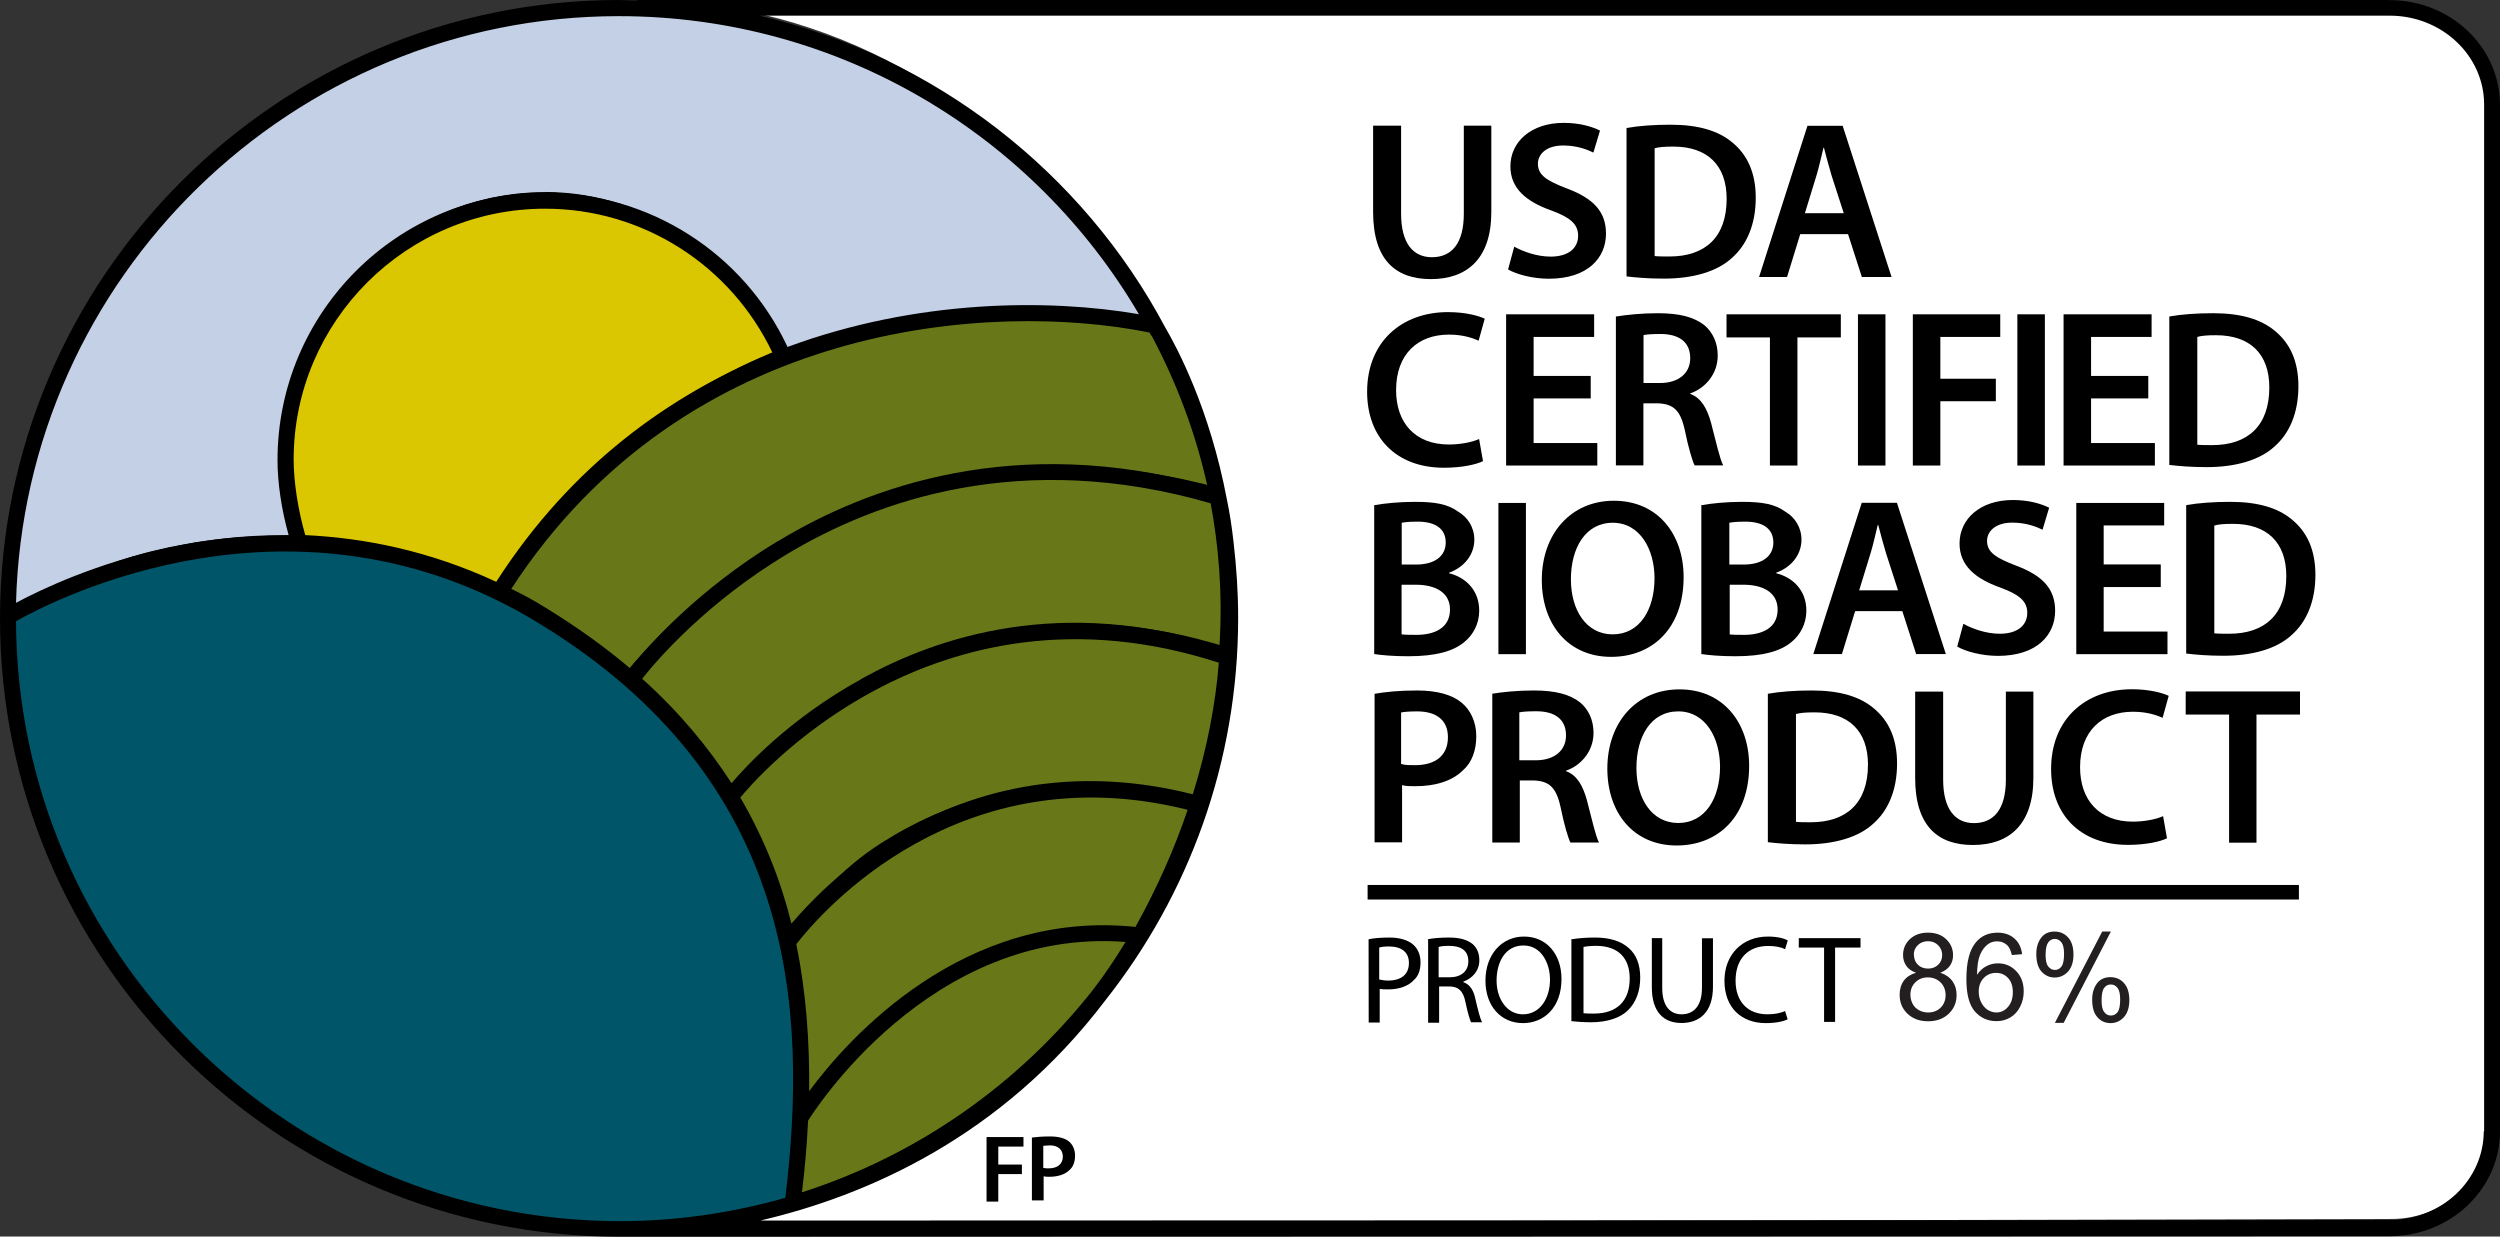 <svg xmlns:xlink="http://www.w3.org/1999/xlink" viewBox="0 0 204.5 101.15" style="shape-rendering:geometricPrecision; text-rendering:geometricPrecision; image-rendering:optimizeQuality; fill-rule:evenodd; clip-rule:evenodd" version="1.1" height="25.145mm" width="50.836mm" xml:space="preserve" xmlns="http://www.w3.org/2000/svg">
 <rect x="0" y="0" width="204.5" height="101.15" fill="#333333" stroke="none"/>
 <defs>
  <style type="text/css">
   
    .fil2 {fill:black;fill-rule:nonzero}
    .fil3 {fill:#005568;fill-rule:nonzero}
    .fil6 {fill:#231F20;fill-rule:nonzero}
    .fil1 {fill:#687819;fill-rule:nonzero}
    .fil5 {fill:#C3D0E5;fill-rule:nonzero}
    .fil4 {fill:#DBC701;fill-rule:nonzero}
    .fil0 {fill:white;fill-rule:nonzero}
   
  </style>
 </defs>
 <g id="Layer_x0020_1">
  <path d="M203.37 92.44c0,4 -3.45,7.27 -7.72,7.27l-133.74 0.3c6.79,-3.49 17.16,-8.13 25.69,-19.39 6.81,-8.63 8.92,-12.72 8.92,-24.53 0,-2.09 1.97,-8.47 1.75,-10.47 -0.14,-1.27 0.9,-2.79 0.68,-3.88 -1.41,-7.45 -3.12,-12.62 -4.07,-14.25 -6.77,-12.72 -18.19,-22.95 -32.53,-26.31l133.35 0c4.27,0 7.72,3.27 7.72,7.27l0 84 -0.04 0 0 -0.01z" class="fil0"></path>
  <g>
   <path d="M63.43 44.7c-6.76,4.09 -10.99,8.88 -12.49,10.76 -2.11,-1.78 -4.46,-3.47 -7.14,-5.12 -0.98,-0.61 -1.93,-1.13 -2.91,-1.6 14.8,-22.73 40.73,-24.38 54.03,-21.7 0.05,0.09 0.14,0.24 0.24,0.38 2.07,3.9 3.67,8.13 4.65,12.59 -16.21,-4.47 -28.7,0.04 -36.37,4.7z" class="fil1"></path>
   <path d="M50.89 55.52l0.09 -0.11 -0.1 0.01 0.15 -0.19 0.16 -0.2 0.18 -0.22 0.2 -0.23 0.21 -0.25 0.23 -0.26 0.24 -0.27 0.26 -0.29 0.28 -0.3 0.29 -0.31 0.31 -0.32 0.32 -0.33 0.34 -0.34 0.35 -0.35 0.37 -0.35 0.38 -0.36 0.4 -0.37 0.42 -0.37 0.43 -0.38 0.45 -0.38 0.46 -0.39 0.48 -0.39 0.49 -0.39 0.51 -0.39 0.52 -0.4 0.54 -0.4 0.55 -0.4 0.57 -0.4 0.58 -0.39 0.6 -0.39 0.61 -0.39 0.63 -0.39 0.07 0.12 -0.63 0.38 -0.61 0.39 -0.6 0.39 -0.58 0.39 -0.57 0.39 -0.55 0.4 -0.54 0.4 -0.52 0.4 -0.51 0.39 -0.49 0.39 -0.48 0.39 -0.46 0.39 -0.44 0.38 -0.43 0.38 -0.41 0.37 -0.4 0.37 -0.38 0.36 -0.37 0.35 -0.35 0.35 -0.34 0.34 -0.32 0.33 -0.31 0.32 -0.29 0.31 -0.27 0.3 -0.26 0.29 -0.24 0.27 -0.23 0.26 -0.21 0.25 -0.2 0.23 -0.18 0.22 -0.16 0.2 -0.15 0.18 -0.1 0.01zm0.1 -0.01l-0.04 0.06 -0.05 -0.05 0.1 -0.01zm-7.23 -5.11l0.07 -0.12 -0 0 0.25 0.15 0.25 0.16 0.25 0.16 0.24 0.16 0.24 0.16 0.24 0.16 0.24 0.16 0.24 0.16 0.24 0.16 0.23 0.16 0.23 0.16 0.23 0.16 0.23 0.16 0.23 0.16 0.22 0.16 0.22 0.16 0.22 0.16 0.22 0.16 0.22 0.16 0.22 0.16 0.22 0.16 0.21 0.16 0.21 0.16 0.21 0.16 0.21 0.16 0.21 0.16 0.21 0.16 0.2 0.17 0.2 0.17 0.2 0.17 0.2 0.17 0.2 0.17 -0.09 0.11 -0.2 -0.17 -0.2 -0.17 -0.2 -0.17 -0.2 -0.17 -0.2 -0.16 -0.21 -0.16 -0.21 -0.16 -0.21 -0.16 -0.21 -0.16 -0.21 -0.16 -0.21 -0.16 -0.22 -0.16 -0.22 -0.16 -0.22 -0.16 -0.22 -0.16 -0.22 -0.16 -0.22 -0.16 -0.22 -0.16 -0.23 -0.16 -0.23 -0.16 -0.23 -0.16 -0.23 -0.16 -0.23 -0.16 -0.24 -0.16 -0.24 -0.16 -0.24 -0.16 -0.24 -0.16 -0.24 -0.16 -0.24 -0.16 -0.25 -0.16 -0.25 -0.15 -0.25 -0.15 -0 0zm0 0l-0 0 -0.03 -0.02 0.03 0.02zm-2.93 -1.69l0.12 0.08 -0.03 -0.1 0.09 0.04 0.09 0.04 0.09 0.04 0.09 0.05 0.09 0.05 0.09 0.05 0.09 0.05 0.09 0.05 0.09 0.05 0.09 0.05 0.09 0.05 0.09 0.05 0.09 0.05 0.09 0.05 0.09 0.05 0.09 0.05 0.09 0.05 0.09 0.05 0.09 0.05 0.09 0.05 0.09 0.05 0.09 0.05 0.09 0.05 0.09 0.05 0.09 0.05 0.09 0.05 0.09 0.05 0.09 0.06 0.09 0.06 0.09 0.06 0.09 0.06 0.09 0.06 -0.07 0.12 -0.09 -0.06 -0.09 -0.06 -0.09 -0.06 -0.09 -0.06 -0.09 -0.06 -0.09 -0.05 -0.09 -0.05 -0.09 -0.05 -0.09 -0.05 -0.09 -0.05 -0.09 -0.05 -0.09 -0.05 -0.09 -0.05 -0.09 -0.05 -0.09 -0.05 -0.09 -0.05 -0.09 -0.05 -0.09 -0.05 -0.09 -0.05 -0.09 -0.05 -0.09 -0.05 -0.09 -0.05 -0.09 -0.05 -0.09 -0.05 -0.09 -0.05 -0.09 -0.05 -0.09 -0.05 -0.09 -0.05 -0.09 -0.05 -0.09 -0.04 -0.09 -0.04 -0.09 -0.04 -0.03 -0.1zm0.03 0.1l-0.07 -0.03 0.04 -0.07 0.03 0.1zm54.12 -21.79l-0.12 0.07 0.05 0.03 -1.28 -0.24 -1.35 -0.21 -1.42 -0.18 -1.48 -0.14 -1.53 -0.11 -1.59 -0.07 -1.63 -0.02 -1.68 0.02 -1.72 0.07 -1.75 0.13 -1.78 0.18 -1.81 0.24 -1.83 0.3 -1.85 0.37 -1.86 0.44 -1.87 0.51 -1.87 0.58 -1.87 0.66 -1.87 0.74 -1.86 0.83 -1.85 0.91 -1.83 1 -1.81 1.09 -1.78 1.19 -1.75 1.29 -1.72 1.39 -1.68 1.5 -1.63 1.6 -1.59 1.72 -1.53 1.83 -1.48 1.95 -1.42 2.07 -0.12 -0.08 1.42 -2.07 1.48 -1.95 1.54 -1.83 1.59 -1.72 1.64 -1.61 1.68 -1.5 1.72 -1.4 1.76 -1.29 1.79 -1.19 1.81 -1.1 1.83 -1 1.85 -0.91 1.87 -0.83 1.87 -0.74 1.88 -0.66 1.88 -0.59 1.87 -0.51 1.86 -0.44 1.85 -0.37 1.83 -0.31 1.81 -0.24 1.79 -0.18 1.76 -0.13 1.72 -0.07 1.68 -0.03 1.64 0.02 1.59 0.07 1.54 0.11 1.48 0.14 1.42 0.18 1.35 0.21 1.29 0.24 0.05 0.03zm-0.05 -0.03l0.03 0.01 0.02 0.03 -0.05 -0.03zm0.28 0.41l-0.12 0.06 0 0.01 -0.01 -0.01 -0.01 -0.01 -0.01 -0.01 -0.01 -0.01 -0.01 -0.01 -0.01 -0.01 -0.01 -0.01 -0.01 -0.01 -0.01 -0.01 -0.01 -0.01 -0.01 -0.01 -0.01 -0.01 -0.01 -0.01 -0.01 -0.01 -0.01 -0.01 -0.01 -0.01 -0.01 -0.01 -0.01 -0.01 -0.01 -0.01 -0.01 -0.01 -0.01 -0.01 -0.01 -0.01 -0.01 -0.01 -0.01 -0.01 -0.01 -0.01 -0.01 -0.01 -0.01 -0.01 -0.01 -0.01 -0.01 -0.01 -0.01 -0.01 -0 -0.01 -0 -0.01 0.12 -0.07 0 0.01 0 0.01 0 0.01 0.01 0.01 0.01 0.01 0.01 0.01 0.01 0.01 0.01 0.01 0.01 0.01 0.01 0.01 0.01 0.01 0.01 0.01 0.01 0.01 0.01 0.01 0.01 0.01 0.01 0.01 0.01 0.01 0.01 0.01 0.01 0.01 0.01 0.01 0.01 0.01 0.01 0.01 0.01 0.01 0.01 0.01 0.01 0.01 0.01 0.01 0.01 0.01 0.01 0.01 0.01 0.01 0.01 0.01 0.01 0.01 0.01 0.01 0 0.01zm-0 -0.01l-0 -0 0 0.01 -0 -0.01zm4.58 12.69l0.04 -0.13 -0.09 0.08 -0.09 -0.42 -0.1 -0.42 -0.1 -0.41 -0.1 -0.41 -0.11 -0.41 -0.11 -0.41 -0.12 -0.41 -0.12 -0.41 -0.12 -0.41 -0.13 -0.4 -0.13 -0.4 -0.13 -0.4 -0.13 -0.4 -0.14 -0.4 -0.14 -0.4 -0.14 -0.39 -0.15 -0.39 -0.15 -0.39 -0.15 -0.39 -0.16 -0.39 -0.16 -0.39 -0.16 -0.38 -0.17 -0.38 -0.17 -0.38 -0.17 -0.38 -0.17 -0.38 -0.18 -0.38 -0.18 -0.37 -0.18 -0.37 -0.19 -0.37 -0.19 -0.37 -0.19 -0.37 0.12 -0.06 0.19 0.37 0.19 0.37 0.19 0.37 0.18 0.37 0.18 0.37 0.18 0.38 0.18 0.38 0.17 0.38 0.17 0.38 0.17 0.38 0.16 0.39 0.16 0.39 0.16 0.39 0.15 0.39 0.15 0.39 0.15 0.39 0.14 0.4 0.14 0.4 0.14 0.4 0.14 0.4 0.13 0.4 0.13 0.4 0.13 0.41 0.12 0.41 0.12 0.41 0.12 0.41 0.11 0.41 0.11 0.41 0.1 0.41 0.1 0.42 0.1 0.42 0.09 0.42 -0.09 0.08zm0.09 -0.08l0.02 0.11 -0.11 -0.03 0.09 -0.08zm-36.4 4.77l-0.07 -0.12 0 0 0.73 -0.44 0.76 -0.43 0.79 -0.43 0.82 -0.42 0.84 -0.42 0.87 -0.41 0.9 -0.4 0.93 -0.38 0.95 -0.37 0.98 -0.36 1.01 -0.34 1.03 -0.32 1.06 -0.3 1.08 -0.28 1.11 -0.25 1.13 -0.23 1.16 -0.2 1.18 -0.17 1.21 -0.14 1.23 -0.11 1.26 -0.08 1.28 -0.04 1.31 -0.01 1.33 0.03 1.35 0.07 1.38 0.11 1.4 0.15 1.42 0.2 1.44 0.24 1.47 0.29 1.49 0.34 1.51 0.39 -0.04 0.13 -1.51 -0.39 -1.48 -0.34 -1.46 -0.29 -1.44 -0.24 -1.42 -0.2 -1.39 -0.15 -1.37 -0.11 -1.35 -0.07 -1.33 -0.03 -1.3 0.01 -1.28 0.04 -1.25 0.08 -1.23 0.11 -1.21 0.14 -1.18 0.17 -1.16 0.2 -1.13 0.23 -1.11 0.25 -1.08 0.28 -1.05 0.3 -1.03 0.32 -1 0.34 -0.98 0.35 -0.95 0.37 -0.92 0.38 -0.9 0.4 -0.87 0.41 -0.84 0.42 -0.82 0.42 -0.79 0.43 -0.76 0.43 -0.73 0.44 0 0zm0 0l0 0 0 0 0 0z" class="fil2" id="1"></path>
  </g>
  <g>
   <path d="M70.19 55.84c-6.05,3.33 -9.18,7.74 -10.36,9.1 -1.97,-3.05 -4.97,-6.33 -8.12,-9.14 1.41,-1.78 5.58,-6.52 12.19,-10.5 7.55,-4.55 19.83,-8.96 35.82,-4.32 0.66,3.52 1.03,7.59 0.75,12.05 -13.27,-4.22 -23.77,-0.84 -30.28,2.81z" class="fil1"></path>
   <path d="M59.77 64.98l0.12 -0.07 -0.11 -0.01 0.12 -0.14 0.13 -0.15 0.14 -0.17 0.15 -0.19 0.16 -0.2 0.18 -0.21 0.19 -0.23 0.2 -0.24 0.21 -0.25 0.23 -0.26 0.24 -0.27 0.25 -0.28 0.27 -0.29 0.28 -0.3 0.3 -0.31 0.31 -0.31 0.32 -0.32 0.34 -0.33 0.35 -0.33 0.37 -0.33 0.38 -0.34 0.4 -0.34 0.41 -0.34 0.43 -0.34 0.44 -0.34 0.46 -0.34 0.48 -0.34 0.49 -0.33 0.51 -0.33 0.53 -0.33 0.54 -0.32 0.56 -0.32 0.07 0.12 -0.56 0.31 -0.54 0.32 -0.52 0.32 -0.51 0.33 -0.49 0.33 -0.47 0.33 -0.46 0.34 -0.44 0.34 -0.43 0.34 -0.41 0.34 -0.4 0.34 -0.38 0.33 -0.37 0.33 -0.35 0.33 -0.34 0.32 -0.32 0.32 -0.31 0.31 -0.29 0.31 -0.28 0.3 -0.27 0.29 -0.25 0.28 -0.24 0.27 -0.23 0.26 -0.21 0.25 -0.2 0.24 -0.19 0.23 -0.18 0.21 -0.16 0.2 -0.15 0.19 -0.14 0.17 -0.13 0.15 -0.12 0.14 -0.11 -0.01zm0.11 0.01l-0.06 0.07 -0.05 -0.08 0.11 0.01zm-8.23 -9.23l0.11 0.09 -0.01 -0.09 0.29 0.27 0.29 0.27 0.29 0.27 0.29 0.27 0.29 0.28 0.29 0.28 0.29 0.28 0.28 0.28 0.28 0.28 0.28 0.28 0.28 0.29 0.27 0.29 0.27 0.29 0.27 0.29 0.27 0.29 0.26 0.29 0.26 0.29 0.26 0.29 0.25 0.29 0.25 0.29 0.24 0.29 0.24 0.29 0.24 0.29 0.23 0.29 0.23 0.29 0.22 0.29 0.22 0.29 0.21 0.29 0.21 0.29 0.2 0.29 0.19 0.29 0.19 0.29 -0.12 0.07 -0.19 -0.29 -0.19 -0.29 -0.2 -0.29 -0.2 -0.29 -0.21 -0.29 -0.22 -0.29 -0.22 -0.29 -0.22 -0.29 -0.23 -0.29 -0.23 -0.29 -0.24 -0.29 -0.24 -0.29 -0.25 -0.29 -0.25 -0.29 -0.26 -0.29 -0.26 -0.29 -0.26 -0.29 -0.27 -0.29 -0.27 -0.29 -0.27 -0.29 -0.27 -0.29 -0.28 -0.29 -0.28 -0.28 -0.28 -0.28 -0.28 -0.28 -0.29 -0.28 -0.29 -0.28 -0.29 -0.27 -0.29 -0.27 -0.29 -0.27 -0.29 -0.27 -0.29 -0.26 -0.01 -0.09zm0.01 0.09l-0.05 -0.04 0.04 -0.05 0.01 0.09zm12.2 -10.61l0.07 0.12 0 0 -0.61 0.37 -0.6 0.38 -0.58 0.38 -0.57 0.38 -0.55 0.39 -0.54 0.39 -0.52 0.39 -0.51 0.39 -0.5 0.39 -0.48 0.38 -0.47 0.38 -0.45 0.38 -0.44 0.37 -0.42 0.37 -0.41 0.37 -0.39 0.36 -0.38 0.35 -0.36 0.35 -0.34 0.34 -0.33 0.33 -0.31 0.32 -0.3 0.31 -0.28 0.3 -0.27 0.29 -0.25 0.28 -0.24 0.26 -0.22 0.25 -0.2 0.24 -0.19 0.22 -0.17 0.21 -0.16 0.19 -0.14 0.17 -0.11 -0.09 0.14 -0.18 0.16 -0.19 0.17 -0.21 0.19 -0.22 0.2 -0.24 0.22 -0.25 0.24 -0.27 0.25 -0.28 0.27 -0.29 0.28 -0.3 0.3 -0.31 0.31 -0.32 0.33 -0.33 0.35 -0.34 0.36 -0.35 0.38 -0.35 0.39 -0.36 0.41 -0.37 0.42 -0.37 0.44 -0.38 0.45 -0.38 0.47 -0.38 0.48 -0.38 0.5 -0.39 0.51 -0.39 0.53 -0.39 0.54 -0.39 0.56 -0.39 0.57 -0.39 0.58 -0.38 0.6 -0.38 0.61 -0.38 0 0zm35.93 -4.27l-0.14 0.02 0.05 0.05 -1.49 -0.41 -1.46 -0.36 -1.44 -0.31 -1.42 -0.26 -1.4 -0.21 -1.37 -0.17 -1.35 -0.13 -1.33 -0.08 -1.31 -0.04 -1.28 -0 -1.26 0.03 -1.23 0.07 -1.21 0.1 -1.19 0.13 -1.16 0.16 -1.14 0.19 -1.11 0.22 -1.09 0.24 -1.06 0.27 -1.04 0.29 -1.01 0.31 -0.99 0.33 -0.96 0.34 -0.94 0.36 -0.91 0.37 -0.88 0.39 -0.86 0.4 -0.83 0.41 -0.8 0.41 -0.78 0.42 -0.75 0.42 -0.72 0.43 -0.07 -0.12 0.72 -0.43 0.75 -0.42 0.78 -0.42 0.8 -0.41 0.83 -0.41 0.86 -0.4 0.89 -0.39 0.91 -0.37 0.94 -0.36 0.96 -0.35 0.99 -0.33 1.02 -0.31 1.04 -0.29 1.07 -0.27 1.09 -0.24 1.12 -0.22 1.14 -0.19 1.17 -0.16 1.19 -0.13 1.21 -0.1 1.24 -0.07 1.26 -0.03 1.29 0.01 1.31 0.04 1.33 0.08 1.36 0.13 1.38 0.17 1.4 0.21 1.42 0.26 1.45 0.31 1.47 0.36 1.49 0.41 0.05 0.05zm-0.05 -0.05l0.04 0.01 0.01 0.04 -0.05 -0.05zm0.71 12.18l0.04 -0.13 -0.09 0.06 0.02 -0.42 0.02 -0.41 0.02 -0.41 0.01 -0.41 0.01 -0.41 0.01 -0.4 0 -0.4 -0 -0.4 -0 -0.4 -0.01 -0.39 -0.01 -0.39 -0.01 -0.39 -0.02 -0.39 -0.02 -0.38 -0.02 -0.38 -0.02 -0.38 -0.03 -0.38 -0.03 -0.37 -0.03 -0.37 -0.04 -0.37 -0.04 -0.36 -0.04 -0.36 -0.04 -0.36 -0.05 -0.36 -0.05 -0.35 -0.05 -0.35 -0.05 -0.35 -0.05 -0.34 -0.06 -0.34 -0.06 -0.34 -0.06 -0.33 -0.06 -0.33 0.14 -0.02 0.06 0.33 0.06 0.34 0.06 0.34 0.06 0.34 0.05 0.34 0.05 0.35 0.05 0.35 0.05 0.35 0.05 0.36 0.04 0.36 0.04 0.36 0.04 0.37 0.04 0.37 0.03 0.37 0.03 0.37 0.03 0.38 0.02 0.38 0.02 0.38 0.02 0.38 0.02 0.39 0.01 0.39 0.01 0.39 0.01 0.4 0 0.4 0 0.4 -0 0.4 -0.01 0.41 -0.01 0.41 -0.01 0.41 -0.02 0.41 -0.02 0.41 -0.02 0.42 -0.09 0.06zm0.09 -0.06l-0.01 0.09 -0.08 -0.03 0.09 -0.06zm-30.32 2.87l-0.07 -0.12 -0 0 0.62 -0.34 0.65 -0.34 0.67 -0.33 0.69 -0.33 0.71 -0.32 0.74 -0.31 0.76 -0.3 0.78 -0.29 0.8 -0.28 0.82 -0.27 0.85 -0.25 0.87 -0.24 0.89 -0.22 0.91 -0.2 0.93 -0.18 0.95 -0.16 0.97 -0.13 0.99 -0.11 1.01 -0.08 1.03 -0.06 1.04 -0.03 1.06 0 1.08 0.03 1.1 0.07 1.12 0.1 1.14 0.14 1.15 0.17 1.17 0.21 1.19 0.25 1.2 0.29 1.22 0.33 1.24 0.37 -0.04 0.13 -1.23 -0.37 -1.22 -0.33 -1.2 -0.29 -1.18 -0.25 -1.17 -0.21 -1.15 -0.17 -1.13 -0.13 -1.11 -0.1 -1.1 -0.07 -1.08 -0.03 -1.06 -0 -1.04 0.03 -1.02 0.06 -1 0.08 -0.98 0.11 -0.96 0.13 -0.94 0.16 -0.92 0.18 -0.9 0.2 -0.88 0.22 -0.86 0.23 -0.84 0.25 -0.82 0.27 -0.8 0.28 -0.78 0.29 -0.76 0.3 -0.73 0.31 -0.71 0.32 -0.69 0.33 -0.67 0.33 -0.64 0.34 -0.62 0.34 -0 0zm0 0l-0 0 0.02 -0.01 -0.02 0.01z" class="fil2" id="1"></path>
  </g>
  <g>
   <path d="M72.45 68.83c-4.09,2.54 -6.34,5.74 -7.75,7.39 -0.89,-3.62 -2.79,-7.48 -4.81,-10.96 1.03,-1.27 16.19,-19.34 40.55,-11.44 -0.29,3.48 -1.21,7.73 -2.43,11.63 -11.57,-2.92 -20.14,-0.06 -25.56,3.38z" class="fil1"></path>
   <path d="M64.63 76.23l0.13 -0.03 -0.12 -0.03 0.13 -0.16 0.14 -0.17 0.15 -0.18 0.15 -0.18 0.16 -0.19 0.16 -0.2 0.17 -0.21 0.17 -0.21 0.18 -0.22 0.19 -0.22 0.19 -0.23 0.2 -0.23 0.21 -0.24 0.22 -0.24 0.22 -0.24 0.23 -0.25 0.24 -0.25 0.25 -0.25 0.26 -0.25 0.26 -0.26 0.27 -0.26 0.28 -0.26 0.29 -0.26 0.3 -0.26 0.31 -0.26 0.32 -0.26 0.33 -0.25 0.34 -0.25 0.35 -0.25 0.36 -0.25 0.37 -0.24 0.38 -0.24 0.07 0.12 -0.38 0.24 -0.37 0.24 -0.36 0.25 -0.35 0.25 -0.34 0.25 -0.33 0.25 -0.32 0.25 -0.31 0.26 -0.3 0.26 -0.29 0.26 -0.28 0.26 -0.27 0.26 -0.26 0.25 -0.25 0.25 -0.25 0.25 -0.24 0.25 -0.23 0.25 -0.22 0.24 -0.21 0.24 -0.21 0.24 -0.2 0.23 -0.19 0.23 -0.19 0.22 -0.18 0.22 -0.17 0.21 -0.17 0.21 -0.16 0.2 -0.16 0.19 -0.15 0.18 -0.15 0.18 -0.14 0.17 -0.14 0.16 -0.12 -0.03zm0.12 0.03l-0.09 0.1 -0.03 -0.13 0.12 0.03zm-4.92 -11.05l0.11 0.09 0.01 -0.08 0.19 0.33 0.19 0.33 0.19 0.33 0.19 0.33 0.18 0.34 0.18 0.34 0.18 0.34 0.18 0.34 0.18 0.34 0.18 0.34 0.17 0.34 0.17 0.34 0.17 0.35 0.16 0.35 0.16 0.35 0.16 0.35 0.16 0.35 0.15 0.35 0.15 0.35 0.15 0.35 0.14 0.35 0.14 0.35 0.13 0.35 0.13 0.35 0.12 0.35 0.12 0.35 0.11 0.35 0.11 0.35 0.1 0.34 0.1 0.34 0.09 0.34 0.09 0.34 -0.13 0.03 -0.09 -0.34 -0.09 -0.34 -0.1 -0.34 -0.1 -0.34 -0.11 -0.34 -0.11 -0.34 -0.12 -0.35 -0.12 -0.35 -0.13 -0.35 -0.13 -0.35 -0.14 -0.35 -0.14 -0.35 -0.14 -0.35 -0.15 -0.35 -0.15 -0.35 -0.15 -0.35 -0.16 -0.35 -0.16 -0.35 -0.16 -0.35 -0.17 -0.34 -0.17 -0.34 -0.17 -0.34 -0.17 -0.34 -0.18 -0.34 -0.18 -0.34 -0.18 -0.34 -0.18 -0.34 -0.18 -0.33 -0.19 -0.33 -0.19 -0.33 -0.19 -0.33 -0.19 -0.33 0.01 -0.08zm-0.01 0.08l-0.02 -0.04 0.03 -0.04 -0.01 0.08zm40.68 -11.46l-0.14 -0.01 0.05 0.07 -2.25 -0.66 -2.2 -0.52 -2.14 -0.38 -2.09 -0.26 -2.03 -0.14 -1.97 -0.02 -1.91 0.08 -1.85 0.18 -1.79 0.27 -1.73 0.35 -1.67 0.42 -1.6 0.49 -1.54 0.55 -1.47 0.6 -1.4 0.64 -1.34 0.68 -1.27 0.7 -1.2 0.72 -1.13 0.73 -1.06 0.74 -0.99 0.73 -0.91 0.72 -0.84 0.7 -0.77 0.67 -0.69 0.64 -0.61 0.59 -0.54 0.54 -0.46 0.48 -0.38 0.41 -0.3 0.34 -0.22 0.26 -0.14 0.17 -0.11 -0.09 0.14 -0.17 0.22 -0.26 0.3 -0.34 0.38 -0.42 0.46 -0.48 0.54 -0.54 0.62 -0.59 0.69 -0.64 0.77 -0.67 0.84 -0.7 0.92 -0.72 0.99 -0.73 1.06 -0.74 1.13 -0.74 1.2 -0.72 1.27 -0.7 1.34 -0.68 1.41 -0.64 1.48 -0.6 1.54 -0.55 1.61 -0.49 1.67 -0.43 1.73 -0.35 1.8 -0.27 1.86 -0.18 1.92 -0.08 1.98 0.02 2.04 0.14 2.09 0.26 2.15 0.39 2.21 0.52 2.26 0.67 0.05 0.07zm-0.05 -0.07l0.05 0.02 -0 0.05 -0.05 -0.07zm-2.47 11.77l0.03 -0.13 -0.08 0.05 0.11 -0.37 0.11 -0.37 0.11 -0.37 0.11 -0.37 0.11 -0.37 0.1 -0.37 0.1 -0.37 0.1 -0.37 0.1 -0.38 0.1 -0.38 0.09 -0.38 0.09 -0.38 0.09 -0.37 0.09 -0.37 0.08 -0.37 0.08 -0.37 0.08 -0.37 0.07 -0.37 0.07 -0.37 0.07 -0.37 0.07 -0.36 0.06 -0.36 0.06 -0.36 0.06 -0.36 0.05 -0.35 0.05 -0.35 0.05 -0.35 0.04 -0.34 0.04 -0.34 0.04 -0.34 0.03 -0.33 0.03 -0.33 0.14 0.01 -0.03 0.33 -0.03 0.33 -0.04 0.34 -0.04 0.34 -0.04 0.35 -0.05 0.35 -0.05 0.35 -0.05 0.35 -0.06 0.36 -0.06 0.36 -0.06 0.36 -0.07 0.36 -0.07 0.37 -0.07 0.37 -0.07 0.37 -0.08 0.37 -0.08 0.37 -0.08 0.37 -0.09 0.37 -0.09 0.38 -0.09 0.38 -0.09 0.38 -0.1 0.38 -0.1 0.38 -0.1 0.38 -0.1 0.37 -0.1 0.37 -0.11 0.37 -0.11 0.37 -0.11 0.37 -0.11 0.37 -0.11 0.37 -0.08 0.05zm0.08 -0.05l-0.02 0.06 -0.06 -0.02 0.08 -0.05zm-25.59 3.41l-0.07 -0.12 -0 0 0.52 -0.32 0.54 -0.32 0.56 -0.31 0.57 -0.3 0.59 -0.3 0.61 -0.29 0.63 -0.28 0.65 -0.27 0.67 -0.26 0.68 -0.25 0.7 -0.23 0.72 -0.22 0.74 -0.21 0.76 -0.19 0.78 -0.17 0.79 -0.16 0.81 -0.14 0.83 -0.12 0.85 -0.1 0.86 -0.08 0.88 -0.05 0.9 -0.03 0.92 -0.01 0.94 0.02 0.95 0.05 0.97 0.07 0.99 0.1 1.01 0.13 1.02 0.16 1.04 0.19 1.06 0.22 1.08 0.26 -0.03 0.13 -1.07 -0.26 -1.06 -0.22 -1.04 -0.19 -1.02 -0.16 -1 -0.13 -0.99 -0.1 -0.97 -0.07 -0.95 -0.05 -0.93 -0.02 -0.92 0 -0.9 0.03 -0.88 0.05 -0.86 0.08 -0.84 0.1 -0.83 0.12 -0.81 0.14 -0.79 0.15 -0.77 0.17 -0.75 0.19 -0.73 0.21 -0.72 0.22 -0.7 0.23 -0.68 0.25 -0.66 0.26 -0.64 0.27 -0.63 0.28 -0.61 0.29 -0.59 0.3 -0.57 0.3 -0.55 0.31 -0.53 0.31 -0.52 0.32 -0 0zm0 -0l-0 0 0.01 -0 -0.01 0z" class="fil2" id="1"></path>
  </g>
  <g>
   <path d="M66.08 89.89c0.04,-4.04 -0.42,-8.56 -1.25,-12.69 2.04,-2.64 13.6,-16.02 32.73,-11.24 -1.07,3.16 -2.57,6.99 -4.43,10.33 -14.39,-1.49 -23.8,9.19 -27.05,13.6z" class="fil1"></path>
   <path d="M64.77 77.15l0.11 0.08 0.01 -0.06 0.08 0.39 0.08 0.39 0.07 0.39 0.07 0.39 0.07 0.4 0.07 0.4 0.06 0.4 0.06 0.4 0.06 0.4 0.06 0.4 0.05 0.4 0.05 0.4 0.05 0.4 0.05 0.4 0.04 0.4 0.04 0.4 0.04 0.4 0.04 0.4 0.03 0.4 0.03 0.4 0.03 0.4 0.03 0.4 0.02 0.4 0.02 0.4 0.02 0.4 0.01 0.39 0.01 0.39 0.01 0.39 0.01 0.39 0 0.39 0 0.38 -0 0.38 -0.14 -0 0 -0.38 0 -0.38 -0 -0.38 -0.01 -0.39 -0.01 -0.39 -0.01 -0.39 -0.01 -0.39 -0.02 -0.4 -0.02 -0.4 -0.02 -0.4 -0.03 -0.4 -0.03 -0.4 -0.03 -0.4 -0.03 -0.4 -0.04 -0.4 -0.04 -0.4 -0.04 -0.4 -0.04 -0.4 -0.05 -0.4 -0.05 -0.4 -0.05 -0.4 -0.05 -0.4 -0.06 -0.4 -0.06 -0.4 -0.06 -0.4 -0.06 -0.4 -0.07 -0.4 -0.07 -0.4 -0.07 -0.39 -0.07 -0.39 -0.07 -0.39 -0.08 -0.39 0.01 -0.06zm-0.01 0.06l-0.01 -0.03 0.02 -0.02 -0.01 0.06zm32.86 -11.23l-0.13 -0.04 0.05 0.09 -1.77 -0.4 -1.72 -0.29 -1.68 -0.2 -1.63 -0.11 -1.59 -0.02 -1.54 0.06 -1.49 0.13 -1.45 0.2 -1.4 0.26 -1.35 0.32 -1.3 0.38 -1.26 0.42 -1.21 0.47 -1.16 0.5 -1.11 0.54 -1.06 0.56 -1.01 0.59 -0.96 0.6 -0.91 0.61 -0.86 0.62 -0.81 0.62 -0.76 0.62 -0.7 0.61 -0.65 0.59 -0.6 0.57 -0.55 0.54 -0.49 0.51 -0.44 0.48 -0.38 0.43 -0.33 0.39 -0.27 0.34 -0.22 0.28 -0.11 -0.08 0.22 -0.28 0.28 -0.34 0.33 -0.39 0.39 -0.44 0.44 -0.48 0.49 -0.51 0.55 -0.55 0.6 -0.57 0.65 -0.59 0.71 -0.61 0.76 -0.62 0.81 -0.62 0.86 -0.62 0.91 -0.62 0.96 -0.6 1.02 -0.59 1.06 -0.57 1.12 -0.54 1.16 -0.51 1.21 -0.47 1.26 -0.43 1.31 -0.38 1.36 -0.32 1.41 -0.26 1.45 -0.2 1.5 -0.13 1.55 -0.06 1.59 0.02 1.64 0.11 1.68 0.2 1.73 0.3 1.77 0.4 0.05 0.09zm-0.05 -0.09l0.07 0.02 -0.02 0.07 -0.05 -0.09zm-4.45 10.47l0.01 -0.14 -0.07 0.04 0.17 -0.31 0.17 -0.32 0.17 -0.32 0.17 -0.32 0.16 -0.32 0.16 -0.33 0.16 -0.33 0.16 -0.33 0.16 -0.33 0.15 -0.33 0.15 -0.33 0.15 -0.33 0.15 -0.33 0.14 -0.33 0.14 -0.33 0.14 -0.33 0.14 -0.33 0.14 -0.33 0.13 -0.33 0.13 -0.33 0.13 -0.33 0.13 -0.33 0.12 -0.32 0.12 -0.32 0.12 -0.32 0.12 -0.32 0.11 -0.31 0.11 -0.31 0.11 -0.31 0.11 -0.3 0.1 -0.3 0.1 -0.3 0.13 0.04 -0.1 0.3 -0.1 0.3 -0.11 0.31 -0.11 0.31 -0.11 0.31 -0.11 0.31 -0.12 0.32 -0.12 0.32 -0.12 0.32 -0.12 0.32 -0.13 0.33 -0.13 0.33 -0.13 0.33 -0.13 0.33 -0.14 0.33 -0.14 0.33 -0.14 0.33 -0.14 0.33 -0.14 0.33 -0.15 0.33 -0.15 0.33 -0.15 0.33 -0.15 0.33 -0.16 0.33 -0.16 0.33 -0.16 0.33 -0.16 0.33 -0.16 0.32 -0.17 0.32 -0.17 0.32 -0.17 0.32 -0.17 0.32 -0.07 0.04zm0.07 -0.04l-0.02 0.04 -0.05 -0 0.07 -0.04zm-27.18 13.56l0.14 0 -0.12 -0.04 0.32 -0.43 0.36 -0.47 0.4 -0.5 0.43 -0.52 0.47 -0.55 0.5 -0.57 0.54 -0.58 0.57 -0.59 0.61 -0.6 0.64 -0.61 0.67 -0.61 0.71 -0.61 0.74 -0.61 0.77 -0.6 0.81 -0.59 0.84 -0.58 0.87 -0.56 0.91 -0.54 0.94 -0.52 0.97 -0.49 1 -0.46 1.03 -0.42 1.06 -0.39 1.1 -0.35 1.13 -0.3 1.16 -0.25 1.19 -0.2 1.22 -0.15 1.25 -0.09 1.28 -0.03 1.31 0.04 1.34 0.1 -0.01 0.14 -1.33 -0.1 -1.3 -0.04 -1.27 0.03 -1.24 0.09 -1.21 0.15 -1.18 0.2 -1.15 0.25 -1.12 0.3 -1.09 0.34 -1.06 0.38 -1.03 0.42 -1 0.46 -0.97 0.49 -0.93 0.51 -0.9 0.54 -0.87 0.56 -0.84 0.58 -0.8 0.59 -0.77 0.6 -0.74 0.61 -0.7 0.61 -0.67 0.61 -0.64 0.61 -0.6 0.6 -0.57 0.59 -0.53 0.58 -0.5 0.56 -0.46 0.54 -0.43 0.52 -0.39 0.49 -0.36 0.46 -0.32 0.43 -0.12 -0.04zm0.12 0.04l-0.13 0.17 0 -0.21 0.12 0.04z" class="fil2" id="1"></path>
  </g>
  <g>
   <path d="M92.93 76.3c-0.92,1.49 -1.88,2.94 -2.89,4.24 -6.42,8.1 -15.15,14.28 -25.23,17.51 0.24,-2.03 0.43,-4.1 0.53,-6.23 0.33,-0.53 10.51,-16.83 27.59,-15.53z" class="fil1"></path>
   <path d="M90.09 80.58l-0.11 -0.09 -0 0 0.09 -0.12 0.09 -0.12 0.09 -0.12 0.09 -0.12 0.09 -0.13 0.09 -0.13 0.09 -0.13 0.09 -0.13 0.09 -0.13 0.09 -0.13 0.09 -0.13 0.09 -0.13 0.09 -0.13 0.09 -0.13 0.09 -0.13 0.09 -0.13 0.09 -0.13 0.09 -0.13 0.09 -0.13 0.09 -0.14 0.09 -0.14 0.09 -0.14 0.09 -0.14 0.09 -0.14 0.09 -0.14 0.09 -0.14 0.09 -0.14 0.09 -0.14 0.09 -0.14 0.09 -0.14 0.09 -0.14 0.09 -0.14 0.12 0.07 -0.09 0.14 -0.09 0.14 -0.09 0.14 -0.09 0.14 -0.09 0.14 -0.09 0.14 -0.09 0.14 -0.09 0.14 -0.09 0.14 -0.09 0.14 -0.09 0.14 -0.09 0.14 -0.09 0.14 -0.09 0.13 -0.09 0.13 -0.09 0.13 -0.09 0.13 -0.09 0.13 -0.09 0.13 -0.09 0.13 -0.09 0.13 -0.09 0.13 -0.09 0.13 -0.09 0.13 -0.09 0.13 -0.09 0.13 -0.09 0.13 -0.09 0.13 -0.09 0.12 -0.09 0.12 -0.09 0.12 -0.09 0.12 -0 0zm0 -0l-0 0 0 -0.01 -0 0.01zm-25.35 17.46l0.14 0.02 -0.09 -0.07 0.94 -0.31 0.93 -0.33 0.92 -0.35 0.92 -0.36 0.91 -0.38 0.9 -0.39 0.89 -0.41 0.88 -0.43 0.87 -0.44 0.86 -0.46 0.85 -0.47 0.84 -0.49 0.83 -0.5 0.82 -0.52 0.81 -0.53 0.8 -0.55 0.79 -0.56 0.78 -0.58 0.77 -0.59 0.76 -0.6 0.74 -0.62 0.73 -0.63 0.72 -0.64 0.71 -0.66 0.7 -0.67 0.69 -0.68 0.67 -0.69 0.66 -0.71 0.65 -0.72 0.63 -0.73 0.62 -0.74 0.61 -0.75 0.11 0.09 -0.61 0.76 -0.62 0.74 -0.64 0.73 -0.65 0.72 -0.66 0.71 -0.67 0.7 -0.69 0.68 -0.7 0.67 -0.71 0.66 -0.72 0.64 -0.73 0.63 -0.75 0.62 -0.76 0.6 -0.77 0.59 -0.78 0.58 -0.79 0.56 -0.8 0.55 -0.81 0.53 -0.82 0.52 -0.83 0.5 -0.84 0.49 -0.85 0.47 -0.86 0.46 -0.87 0.44 -0.88 0.43 -0.89 0.41 -0.9 0.4 -0.91 0.38 -0.92 0.36 -0.93 0.35 -0.93 0.33 -0.94 0.31 -0.09 -0.07zm0.09 0.07l-0.1 0.03 0.01 -0.11 0.09 0.07zm0.45 -6.33l0.12 0.07 0.01 -0.03 -0.01 0.2 -0.01 0.2 -0.01 0.2 -0.01 0.2 -0.01 0.2 -0.01 0.2 -0.01 0.2 -0.01 0.2 -0.01 0.2 -0.01 0.2 -0.01 0.2 -0.02 0.2 -0.02 0.2 -0.02 0.2 -0.02 0.19 -0.02 0.2 -0.02 0.19 -0.02 0.19 -0.02 0.19 -0.02 0.19 -0.02 0.19 -0.02 0.19 -0.02 0.19 -0.02 0.19 -0.02 0.19 -0.02 0.19 -0.02 0.19 -0.02 0.19 -0.02 0.19 -0.02 0.19 -0.02 0.19 -0.02 0.19 -0.14 -0.02 0.02 -0.19 0.02 -0.19 0.02 -0.19 0.02 -0.19 0.02 -0.19 0.02 -0.19 0.02 -0.19 0.02 -0.19 0.02 -0.19 0.02 -0.19 0.02 -0.19 0.02 -0.19 0.02 -0.19 0.02 -0.19 0.02 -0.19 0.02 -0.19 0.02 -0.19 0.02 -0.19 0.02 -0.2 0.02 -0.2 0.02 -0.2 0.01 -0.2 0.01 -0.2 0.01 -0.2 0.01 -0.2 0.01 -0.2 0.01 -0.2 0.01 -0.2 0.01 -0.2 0.01 -0.2 0.01 -0.2 0.01 -0.2 0.01 -0.03zm-0.01 0.03l0 -0.02 0.01 -0.02 -0.01 0.03zm27.72 -15.49l-0.12 -0.07 0.05 0.1 -1.58 -0.07 -1.54 0.03 -1.49 0.12 -1.45 0.2 -1.41 0.28 -1.37 0.35 -1.32 0.42 -1.28 0.48 -1.23 0.53 -1.19 0.58 -1.14 0.62 -1.1 0.66 -1.05 0.69 -1 0.71 -0.96 0.73 -0.91 0.74 -0.86 0.75 -0.81 0.75 -0.76 0.74 -0.71 0.73 -0.66 0.71 -0.61 0.68 -0.55 0.65 -0.5 0.61 -0.45 0.57 -0.39 0.52 -0.34 0.46 -0.28 0.4 -0.23 0.33 -0.17 0.26 -0.12 0.18 -0.06 0.09 -0.12 -0.07 0.06 -0.09 0.12 -0.18 0.17 -0.26 0.23 -0.34 0.29 -0.4 0.34 -0.47 0.4 -0.52 0.45 -0.57 0.5 -0.62 0.56 -0.65 0.61 -0.68 0.66 -0.71 0.71 -0.73 0.76 -0.74 0.81 -0.75 0.86 -0.75 0.91 -0.74 0.96 -0.73 1.01 -0.71 1.06 -0.69 1.1 -0.66 1.15 -0.63 1.2 -0.58 1.24 -0.54 1.29 -0.48 1.33 -0.42 1.37 -0.35 1.42 -0.28 1.46 -0.2 1.5 -0.12 1.54 -0.03 1.58 0.07 0.05 0.1zm-0.05 -0.1l0.11 0.01 -0.06 0.1 -0.05 -0.1z" class="fil2" id="1"></path>
  </g>
  <g>
   <path d="M0.75 50.45c3.38,-1.9 23.29,-12.11 43.39,0.09 21.72,13.17 22.5,32.44 20.66,47.93 -4.39,1.25 -9.06,1.94 -13.82,1.94 -27.63,-0.05 -50.14,-22.41 -50.23,-49.96z" class="fil3"></path>
   <path d="M44.18 50.49l-0.07 0.12 0 0 -1.88 -1.08 -1.88 -0.95 -1.87 -0.83 -1.86 -0.72 -1.85 -0.61 -1.83 -0.51 -1.81 -0.41 -1.79 -0.32 -1.76 -0.23 -1.74 -0.15 -1.7 -0.08 -1.67 -0.01 -1.63 0.06 -1.59 0.12 -1.55 0.17 -1.51 0.22 -1.46 0.26 -1.4 0.29 -1.35 0.32 -1.29 0.35 -1.23 0.37 -1.17 0.38 -1.1 0.39 -1.03 0.39 -0.96 0.38 -0.88 0.37 -0.8 0.36 -0.72 0.34 -0.64 0.31 -0.55 0.28 -0.46 0.24 -0.36 0.2 -0.07 -0.12 0.37 -0.2 0.46 -0.24 0.55 -0.28 0.64 -0.31 0.72 -0.34 0.81 -0.36 0.88 -0.38 0.96 -0.39 1.03 -0.39 1.1 -0.39 1.17 -0.38 1.23 -0.37 1.3 -0.35 1.35 -0.32 1.41 -0.29 1.46 -0.26 1.51 -0.22 1.56 -0.17 1.6 -0.12 1.64 -0.06 1.68 0.01 1.71 0.08 1.74 0.15 1.77 0.23 1.79 0.32 1.82 0.41 1.84 0.51 1.85 0.61 1.87 0.72 1.88 0.83 1.88 0.96 1.89 1.08 0 0zm20.64 48.05l-0.04 -0.13 -0.05 0.06 0.16 -1.46 0.15 -1.48 0.12 -1.5 0.1 -1.52 0.07 -1.53 0.04 -1.54 0 -1.56 -0.04 -1.57 -0.08 -1.57 -0.12 -1.58 -0.17 -1.58 -0.23 -1.58 -0.28 -1.59 -0.34 -1.58 -0.4 -1.58 -0.47 -1.58 -0.54 -1.57 -0.61 -1.56 -0.68 -1.55 -0.76 -1.54 -0.85 -1.52 -0.93 -1.51 -1.02 -1.49 -1.11 -1.47 -1.21 -1.45 -1.31 -1.43 -1.41 -1.4 -1.52 -1.37 -1.63 -1.35 -1.74 -1.32 -1.85 -1.28 -1.97 -1.25 0.07 -0.12 1.98 1.25 1.86 1.29 1.74 1.32 1.63 1.35 1.52 1.38 1.41 1.41 1.31 1.43 1.21 1.45 1.12 1.48 1.02 1.49 0.93 1.51 0.85 1.53 0.77 1.54 0.69 1.55 0.61 1.57 0.54 1.57 0.47 1.58 0.4 1.59 0.34 1.59 0.28 1.59 0.23 1.59 0.17 1.59 0.12 1.58 0.08 1.58 0.04 1.57 -0 1.56 -0.04 1.55 -0.07 1.53 -0.1 1.52 -0.12 1.5 -0.15 1.48 -0.17 1.46 -0.05 0.06zm0.05 -0.06l-0.01 0.05 -0.04 0.01 0.05 -0.06zm-13.89 2l0 -0.14 0 0 0.45 -0 0.45 -0.01 0.44 -0.01 0.44 -0.01 0.44 -0.02 0.44 -0.02 0.44 -0.03 0.44 -0.03 0.44 -0.03 0.44 -0.04 0.44 -0.04 0.44 -0.05 0.44 -0.05 0.44 -0.05 0.43 -0.06 0.43 -0.06 0.43 -0.06 0.43 -0.07 0.43 -0.07 0.43 -0.07 0.43 -0.08 0.43 -0.08 0.42 -0.08 0.42 -0.09 0.42 -0.09 0.42 -0.1 0.42 -0.1 0.42 -0.1 0.42 -0.11 0.42 -0.11 0.41 -0.11 0.41 -0.12 0.04 0.13 -0.41 0.12 -0.41 0.11 -0.42 0.11 -0.42 0.11 -0.42 0.1 -0.42 0.1 -0.42 0.1 -0.42 0.09 -0.43 0.09 -0.43 0.08 -0.43 0.08 -0.43 0.08 -0.43 0.07 -0.43 0.07 -0.43 0.07 -0.43 0.06 -0.43 0.06 -0.44 0.06 -0.44 0.05 -0.44 0.05 -0.44 0.05 -0.44 0.04 -0.44 0.04 -0.44 0.03 -0.44 0.03 -0.44 0.03 -0.44 0.02 -0.44 0.02 -0.44 0.01 -0.45 0.01 -0.45 0.01 -0.45 0 0 0zm0 0l0 0 0 0 0 0zm-50.26 -50.09l0.07 0.12 0.04 -0.06 0.07 2.56 0.2 2.53 0.33 2.49 0.45 2.45 0.57 2.41 0.68 2.36 0.79 2.32 0.9 2.26 1.01 2.21 1.11 2.15 1.21 2.09 1.31 2.02 1.4 1.96 1.49 1.88 1.58 1.81 1.66 1.73 1.74 1.65 1.82 1.57 1.89 1.48 1.97 1.39 2.03 1.3 2.1 1.2 2.16 1.1 2.22 1 2.27 0.9 2.33 0.79 2.37 0.68 2.42 0.56 2.46 0.44 2.5 0.32 2.54 0.2 2.57 0.07 0 0.14 -2.58 -0.07 -2.55 -0.2 -2.51 -0.32 -2.47 -0.44 -2.43 -0.56 -2.38 -0.68 -2.33 -0.79 -2.28 -0.9 -2.22 -1 -2.17 -1.11 -2.1 -1.21 -2.04 -1.3 -1.97 -1.4 -1.9 -1.49 -1.82 -1.57 -1.75 -1.66 -1.67 -1.74 -1.58 -1.81 -1.49 -1.89 -1.41 -1.96 -1.31 -2.03 -1.21 -2.09 -1.11 -2.15 -1.01 -2.21 -0.91 -2.27 -0.8 -2.32 -0.68 -2.37 -0.57 -2.42 -0.45 -2.46 -0.33 -2.5 -0.2 -2.54 -0.07 -2.57 0.04 -0.06zm-0.04 0.06l0 -0.04 0.04 -0.02 -0.04 0.06z" class="fil2" id="1"></path>
  </g>
  <g>
   <path d="M24.44 43.97c-0.61,-2.11 -0.99,-4.5 -0.99,-6.38 0,-11.68 9.52,-21.2 21.24,-21.2 8.25,0 15.71,4.78 19.23,12.19 -8.63,3.47 -17.02,9.47 -23.35,19.32 -5.67,-2.62 -11.16,-3.7 -16.13,-3.93z" class="fil4"></path>
   <path d="M23.38 37.59l0.14 0 0 0 0 0.18 0 0.18 0.01 0.18 0.01 0.19 0.01 0.19 0.01 0.19 0.01 0.19 0.02 0.19 0.02 0.2 0.02 0.2 0.02 0.2 0.02 0.2 0.03 0.2 0.03 0.2 0.03 0.2 0.03 0.2 0.03 0.21 0.03 0.21 0.04 0.21 0.04 0.21 0.04 0.21 0.04 0.21 0.04 0.21 0.04 0.21 0.05 0.21 0.05 0.21 0.05 0.2 0.05 0.2 0.05 0.2 0.05 0.2 0.05 0.2 0.06 0.2 -0.13 0.04 -0.06 -0.2 -0.06 -0.2 -0.05 -0.2 -0.05 -0.2 -0.05 -0.2 -0.05 -0.21 -0.05 -0.21 -0.05 -0.21 -0.04 -0.21 -0.04 -0.21 -0.04 -0.21 -0.04 -0.21 -0.04 -0.21 -0.04 -0.21 -0.03 -0.21 -0.03 -0.21 -0.03 -0.21 -0.03 -0.21 -0.03 -0.2 -0.03 -0.2 -0.02 -0.2 -0.02 -0.2 -0.02 -0.2 -0.02 -0.2 -0.02 -0.2 -0.01 -0.19 -0.01 -0.19 -0.01 -0.19 -0.01 -0.19 -0.01 -0.18 -0 -0.18 -0 -0.18 0 0zm21.31 -21.27l0 0.14 0 0 -1.09 0.03 -1.07 0.08 -1.06 0.13 -1.04 0.19 -1.02 0.24 -1 0.29 -0.98 0.33 -0.96 0.38 -0.94 0.42 -0.91 0.47 -0.89 0.51 -0.86 0.55 -0.83 0.59 -0.8 0.63 -0.77 0.66 -0.74 0.7 -0.7 0.73 -0.67 0.77 -0.63 0.8 -0.59 0.83 -0.55 0.86 -0.51 0.89 -0.47 0.91 -0.42 0.94 -0.38 0.96 -0.33 0.98 -0.29 1 -0.24 1.02 -0.19 1.04 -0.13 1.06 -0.08 1.07 -0.03 1.08 -0.14 0 0.03 -1.09 0.08 -1.08 0.14 -1.06 0.19 -1.05 0.24 -1.03 0.29 -1.01 0.34 -0.99 0.38 -0.97 0.43 -0.94 0.47 -0.92 0.51 -0.89 0.55 -0.86 0.59 -0.83 0.63 -0.8 0.67 -0.77 0.71 -0.74 0.74 -0.71 0.77 -0.67 0.8 -0.63 0.84 -0.59 0.86 -0.55 0.89 -0.51 0.92 -0.47 0.94 -0.43 0.97 -0.38 0.99 -0.34 1.01 -0.29 1.03 -0.24 1.05 -0.19 1.07 -0.14 1.08 -0.08 1.1 -0.03 0 0zm19.25 12.32l-0.05 -0.13 -0.04 0.09 -0.34 -0.68 -0.36 -0.67 -0.38 -0.65 -0.41 -0.64 -0.43 -0.62 -0.45 -0.6 -0.47 -0.58 -0.49 -0.57 -0.5 -0.55 -0.52 -0.53 -0.54 -0.51 -0.56 -0.49 -0.57 -0.47 -0.59 -0.45 -0.6 -0.43 -0.62 -0.41 -0.63 -0.39 -0.64 -0.36 -0.66 -0.34 -0.67 -0.32 -0.68 -0.29 -0.69 -0.27 -0.7 -0.25 -0.71 -0.22 -0.72 -0.2 -0.73 -0.17 -0.74 -0.15 -0.74 -0.12 -0.75 -0.1 -0.76 -0.07 -0.76 -0.04 -0.77 -0.01 0 -0.14 0.77 0.01 0.77 0.04 0.76 0.07 0.76 0.1 0.75 0.12 0.74 0.15 0.73 0.17 0.72 0.2 0.72 0.22 0.71 0.25 0.7 0.27 0.68 0.3 0.67 0.32 0.66 0.34 0.65 0.37 0.63 0.39 0.62 0.41 0.61 0.43 0.59 0.45 0.58 0.47 0.56 0.49 0.54 0.51 0.52 0.53 0.51 0.55 0.49 0.57 0.47 0.59 0.45 0.61 0.43 0.62 0.41 0.64 0.39 0.66 0.37 0.67 0.34 0.69 -0.04 0.09zm0.04 -0.09l0.03 0.07 -0.07 0.03 0.04 -0.09zm-23.44 19.41l0.06 -0.13 -0.09 0.03 0.6 -0.91 0.61 -0.89 0.62 -0.87 0.63 -0.85 0.65 -0.83 0.66 -0.8 0.67 -0.78 0.68 -0.76 0.69 -0.74 0.69 -0.72 0.7 -0.7 0.71 -0.68 0.72 -0.66 0.73 -0.64 0.73 -0.62 0.74 -0.6 0.75 -0.58 0.75 -0.57 0.76 -0.55 0.77 -0.53 0.77 -0.51 0.78 -0.5 0.78 -0.48 0.79 -0.46 0.79 -0.44 0.79 -0.43 0.8 -0.41 0.8 -0.4 0.8 -0.38 0.81 -0.36 0.81 -0.35 0.81 -0.33 0.05 0.13 -0.81 0.33 -0.81 0.35 -0.8 0.36 -0.8 0.38 -0.8 0.39 -0.8 0.41 -0.79 0.43 -0.79 0.44 -0.78 0.46 -0.78 0.48 -0.77 0.49 -0.77 0.51 -0.76 0.53 -0.76 0.55 -0.75 0.57 -0.75 0.58 -0.74 0.6 -0.73 0.62 -0.73 0.64 -0.72 0.66 -0.71 0.68 -0.7 0.7 -0.69 0.72 -0.68 0.74 -0.67 0.76 -0.66 0.78 -0.65 0.8 -0.64 0.82 -0.63 0.84 -0.62 0.87 -0.61 0.89 -0.6 0.91 -0.09 0.03zm0.09 -0.03l-0.03 0.05 -0.05 -0.02 0.09 -0.03zm-16.25 -3.95l0.13 -0.04 -0.06 -0.05 0.47 0.02 0.47 0.03 0.47 0.03 0.48 0.04 0.48 0.05 0.48 0.05 0.49 0.06 0.49 0.06 0.49 0.07 0.49 0.08 0.5 0.08 0.5 0.09 0.5 0.09 0.5 0.1 0.5 0.11 0.51 0.11 0.51 0.12 0.51 0.13 0.51 0.14 0.51 0.14 0.52 0.15 0.52 0.16 0.52 0.17 0.52 0.17 0.52 0.18 0.52 0.19 0.53 0.2 0.53 0.21 0.53 0.22 0.53 0.22 0.53 0.23 0.53 0.24 -0.06 0.13 -0.53 -0.24 -0.53 -0.23 -0.53 -0.22 -0.53 -0.21 -0.53 -0.21 -0.52 -0.2 -0.52 -0.19 -0.52 -0.18 -0.52 -0.17 -0.52 -0.17 -0.52 -0.16 -0.51 -0.15 -0.51 -0.14 -0.51 -0.14 -0.51 -0.13 -0.51 -0.12 -0.5 -0.11 -0.5 -0.11 -0.5 -0.1 -0.5 -0.09 -0.5 -0.09 -0.49 -0.08 -0.49 -0.07 -0.49 -0.07 -0.49 -0.06 -0.48 -0.06 -0.48 -0.05 -0.48 -0.05 -0.48 -0.04 -0.47 -0.03 -0.47 -0.03 -0.47 -0.02 -0.06 -0.05zm0.06 0.05l-0.05 -0 -0.01 -0.05 0.06 0.05z" class="fil2" id="1"></path>
  </g>
  <g>
   <path d="M50.76 0.82c18.37,0 34.82,10.51 43.47,25.29 -7.5,-1.29 -19.58,-1.13 -30.3,2.83 -3.64,-7.78 -10.69,-13.19 -19.33,-13.19 -12.25,0 -21.38,10.25 -21.38,22.5 0,1.84 0.56,3.9 1.16,6.01 -0.14,0 -1.23,-0.4 -1.36,-0.4 -3.5,0 -6.72,0.42 -9.43,1.01 -6.12,1.29 -10.71,4.06 -12.78,5.16 0.68,-26.96 22.84,-49.2 49.96,-49.2z" class="fil5"></path>
   <path d="M94.22 26.18l0.02 -0.14 -0.07 0.1 -0.83 -1.37 -0.88 -1.34 -0.92 -1.32 -0.96 -1.29 -1 -1.26 -1.05 -1.23 -1.08 -1.2 -1.12 -1.16 -1.16 -1.13 -1.2 -1.09 -1.23 -1.06 -1.26 -1.02 -1.3 -0.98 -1.33 -0.94 -1.36 -0.9 -1.39 -0.86 -1.42 -0.82 -1.44 -0.77 -1.47 -0.73 -1.5 -0.68 -1.52 -0.63 -1.54 -0.58 -1.56 -0.53 -1.58 -0.48 -1.61 -0.43 -1.62 -0.38 -1.64 -0.32 -1.66 -0.27 -1.67 -0.21 -1.69 -0.15 -1.7 -0.09 -1.71 -0.03 0 -0.14 1.72 0.03 1.71 0.09 1.69 0.15 1.68 0.21 1.66 0.27 1.65 0.32 1.63 0.38 1.61 0.43 1.59 0.48 1.57 0.53 1.55 0.58 1.52 0.63 1.5 0.68 1.47 0.73 1.45 0.77 1.42 0.82 1.39 0.86 1.36 0.9 1.33 0.94 1.3 0.98 1.27 1.02 1.23 1.06 1.2 1.1 1.16 1.13 1.12 1.17 1.09 1.2 1.05 1.23 1.01 1.26 0.97 1.29 0.92 1.32 0.88 1.35 0.84 1.37 -0.07 0.1zm0.07 -0.1l0.08 0.13 -0.15 -0.02 0.07 -0.1zm-30.42 2.9l0.12 -0.06 -0.09 -0.04 1.01 -0.36 1.02 -0.34 1.02 -0.32 1.03 -0.3 1.03 -0.28 1.03 -0.26 1.04 -0.24 1.04 -0.22 1.03 -0.2 1.03 -0.18 1.03 -0.16 1.03 -0.14 1.02 -0.13 1.01 -0.11 1.01 -0.09 1 -0.08 0.99 -0.06 0.98 -0.05 0.97 -0.03 0.95 -0.02 0.94 -0.01 0.93 0.01 0.91 0.02 0.89 0.03 0.87 0.04 0.86 0.06 0.84 0.07 0.81 0.08 0.79 0.09 0.77 0.1 0.74 0.11 0.72 0.12 -0.02 0.14 -0.72 -0.12 -0.74 -0.11 -0.77 -0.1 -0.79 -0.09 -0.81 -0.08 -0.83 -0.07 -0.85 -0.06 -0.87 -0.04 -0.89 -0.03 -0.91 -0.02 -0.92 -0.01 -0.94 0.01 -0.95 0.02 -0.97 0.03 -0.98 0.05 -0.99 0.06 -1 0.08 -1.01 0.09 -1.01 0.11 -1.02 0.13 -1.02 0.14 -1.03 0.16 -1.03 0.18 -1.03 0.2 -1.03 0.22 -1.03 0.24 -1.03 0.25 -1.03 0.27 -1.03 0.3 -1.02 0.32 -1.01 0.34 -1.01 0.36 -0.09 -0.04zm0.09 0.04l-0.06 0.02 -0.03 -0.06 0.09 0.04zm-19.36 -13.18l0 -0.14 0 0 0.81 0.02 0.8 0.05 0.79 0.08 0.78 0.11 0.77 0.14 0.76 0.17 0.75 0.2 0.73 0.22 0.72 0.25 0.71 0.28 0.7 0.3 0.68 0.33 0.67 0.35 0.66 0.38 0.64 0.4 0.63 0.43 0.61 0.45 0.6 0.47 0.58 0.49 0.57 0.51 0.55 0.53 0.53 0.55 0.52 0.57 0.5 0.59 0.48 0.61 0.47 0.63 0.45 0.65 0.43 0.66 0.41 0.68 0.39 0.69 0.37 0.71 0.35 0.72 -0.12 0.06 -0.35 -0.72 -0.37 -0.71 -0.39 -0.69 -0.41 -0.68 -0.43 -0.66 -0.44 -0.64 -0.46 -0.63 -0.48 -0.61 -0.5 -0.59 -0.51 -0.57 -0.53 -0.55 -0.55 -0.53 -0.56 -0.51 -0.58 -0.49 -0.59 -0.47 -0.61 -0.45 -0.62 -0.42 -0.64 -0.4 -0.65 -0.38 -0.66 -0.35 -0.68 -0.33 -0.69 -0.3 -0.7 -0.28 -0.72 -0.25 -0.73 -0.22 -0.74 -0.19 -0.75 -0.17 -0.76 -0.14 -0.77 -0.11 -0.78 -0.08 -0.79 -0.05 -0.8 -0.02 0 0zm-21.31 22.43l-0.14 0 0 0 0.03 -1.15 0.08 -1.13 0.13 -1.12 0.18 -1.1 0.23 -1.08 0.28 -1.06 0.33 -1.04 0.37 -1.02 0.42 -1 0.46 -0.97 0.5 -0.94 0.54 -0.92 0.58 -0.89 0.62 -0.85 0.66 -0.82 0.7 -0.79 0.74 -0.75 0.77 -0.71 0.8 -0.68 0.84 -0.63 0.87 -0.59 0.9 -0.55 0.93 -0.5 0.96 -0.46 0.98 -0.41 1.01 -0.36 1.03 -0.31 1.06 -0.26 1.08 -0.2 1.1 -0.15 1.12 -0.09 1.14 -0.03 0 0.14 -1.14 0.03 -1.12 0.09 -1.1 0.14 -1.07 0.2 -1.05 0.25 -1.03 0.31 -1 0.36 -0.98 0.41 -0.95 0.45 -0.92 0.5 -0.89 0.55 -0.86 0.59 -0.83 0.63 -0.8 0.67 -0.77 0.71 -0.73 0.75 -0.69 0.78 -0.66 0.82 -0.62 0.85 -0.58 0.88 -0.54 0.91 -0.5 0.94 -0.46 0.97 -0.41 0.99 -0.37 1.02 -0.32 1.04 -0.28 1.06 -0.23 1.08 -0.18 1.09 -0.13 1.11 -0.08 1.13 -0.03 1.14 0 0zm1.1 6.08l0 -0.14 -0.07 0.09 -0.06 -0.2 -0.06 -0.2 -0.06 -0.2 -0.05 -0.2 -0.05 -0.2 -0.05 -0.2 -0.05 -0.2 -0.05 -0.2 -0.05 -0.19 -0.05 -0.19 -0.05 -0.19 -0.05 -0.19 -0.05 -0.19 -0.04 -0.19 -0.04 -0.19 -0.04 -0.19 -0.04 -0.19 -0.04 -0.19 -0.04 -0.19 -0.03 -0.19 -0.03 -0.19 -0.03 -0.19 -0.03 -0.18 -0.02 -0.18 -0.02 -0.18 -0.02 -0.18 -0.02 -0.18 -0.01 -0.18 -0.01 -0.18 -0.01 -0.18 -0 -0.18 -0 -0.17 0.14 0 0 0.17 0 0.17 0.01 0.17 0.01 0.18 0.01 0.18 0.02 0.18 0.02 0.18 0.02 0.18 0.02 0.18 0.03 0.18 0.03 0.18 0.03 0.18 0.03 0.19 0.04 0.19 0.04 0.19 0.04 0.19 0.04 0.19 0.04 0.19 0.04 0.19 0.05 0.19 0.05 0.19 0.05 0.19 0.05 0.19 0.05 0.19 0.05 0.19 0.05 0.2 0.05 0.2 0.05 0.2 0.05 0.2 0.06 0.2 0.06 0.2 0.06 0.2 -0.07 0.09zm0.07 -0.09l0.02 0.09 -0.09 0 0.07 -0.09zm-1.43 -0.31l0 -0.14 0 0 0.02 0 0.02 0 0.03 0.01 0.03 0.01 0.03 0.01 0.04 0.01 0.04 0.01 0.05 0.01 0.05 0.01 0.05 0.02 0.05 0.02 0.05 0.02 0.06 0.02 0.06 0.02 0.06 0.02 0.06 0.02 0.06 0.02 0.06 0.02 0.06 0.02 0.05 0.02 0.05 0.02 0.05 0.02 0.05 0.02 0.05 0.01 0.04 0.01 0.04 0.01 0.04 0.01 0.03 0.01 0.03 0.01 0.02 0.01 0.02 0 0.01 0 0 0.14 -0.02 -0 -0.02 -0 -0.03 -0.01 -0.03 -0.01 -0.03 -0.01 -0.04 -0.01 -0.04 -0.01 -0.05 -0.01 -0.05 -0.01 -0.05 -0.02 -0.05 -0.02 -0.05 -0.02 -0.06 -0.02 -0.06 -0.02 -0.06 -0.02 -0.06 -0.02 -0.06 -0.02 -0.06 -0.02 -0.06 -0.02 -0.05 -0.02 -0.05 -0.02 -0.05 -0.02 -0.05 -0.02 -0.05 -0.01 -0.04 -0.01 -0.04 -0.01 -0.04 -0.01 -0.03 -0.01 -0.03 -0.01 -0.02 -0.01 -0.02 -0 -0.01 -0 0 0zm-9.42 1.01l-0.03 -0.14 -0 0 0.26 -0.06 0.26 -0.05 0.26 -0.05 0.26 -0.05 0.27 -0.05 0.27 -0.05 0.27 -0.05 0.28 -0.05 0.28 -0.05 0.28 -0.04 0.28 -0.04 0.29 -0.04 0.29 -0.04 0.29 -0.04 0.29 -0.04 0.3 -0.03 0.3 -0.03 0.3 -0.03 0.3 -0.03 0.3 -0.03 0.31 -0.02 0.31 -0.02 0.31 -0.02 0.31 -0.02 0.31 -0.02 0.32 -0.01 0.32 -0.01 0.32 -0.01 0.32 -0.01 0.32 -0.01 0.33 -0 0.33 -0 0 0.14 -0.33 0 -0.32 0 -0.32 0.01 -0.32 0.01 -0.32 0.01 -0.32 0.01 -0.32 0.01 -0.31 0.02 -0.31 0.02 -0.31 0.02 -0.31 0.02 -0.31 0.02 -0.3 0.03 -0.3 0.03 -0.3 0.03 -0.3 0.03 -0.29 0.03 -0.29 0.04 -0.29 0.04 -0.29 0.04 -0.29 0.04 -0.28 0.04 -0.28 0.04 -0.28 0.05 -0.28 0.05 -0.27 0.05 -0.27 0.05 -0.27 0.05 -0.26 0.05 -0.26 0.05 -0.26 0.05 -0.26 0.06 -0 0zm0 0l-0 0 0.02 -0 -0.02 0zm-12.86 5.09l0.14 0 -0.1 -0.06 0.2 -0.11 0.22 -0.12 0.23 -0.13 0.24 -0.13 0.26 -0.14 0.27 -0.15 0.29 -0.15 0.3 -0.16 0.31 -0.17 0.33 -0.17 0.34 -0.17 0.35 -0.18 0.37 -0.18 0.38 -0.18 0.39 -0.18 0.4 -0.19 0.41 -0.19 0.43 -0.19 0.44 -0.19 0.45 -0.18 0.46 -0.18 0.47 -0.18 0.48 -0.18 0.49 -0.17 0.5 -0.17 0.51 -0.17 0.52 -0.16 0.53 -0.15 0.54 -0.15 0.55 -0.14 0.56 -0.13 0.57 -0.13 0.03 0.14 -0.57 0.12 -0.56 0.13 -0.55 0.14 -0.54 0.15 -0.53 0.15 -0.52 0.16 -0.51 0.16 -0.5 0.17 -0.49 0.17 -0.48 0.18 -0.47 0.18 -0.46 0.18 -0.45 0.18 -0.44 0.19 -0.42 0.19 -0.41 0.19 -0.4 0.19 -0.39 0.18 -0.38 0.18 -0.36 0.18 -0.35 0.18 -0.34 0.17 -0.33 0.17 -0.31 0.17 -0.3 0.16 -0.29 0.15 -0.27 0.15 -0.26 0.14 -0.24 0.13 -0.23 0.13 -0.22 0.12 -0.2 0.11 -0.1 -0.06zm0.1 0.06l-0.1 0.06 0 -0.12 0.1 0.06zm49.92 -49.33l0 0.14 0 0 -2.52 0.06 -2.49 0.19 -2.46 0.32 -2.42 0.44 -2.38 0.55 -2.33 0.67 -2.29 0.78 -2.24 0.89 -2.18 0.99 -2.13 1.09 -2.07 1.19 -2.01 1.28 -1.94 1.38 -1.87 1.46 -1.8 1.55 -1.73 1.63 -1.65 1.71 -1.57 1.79 -1.49 1.86 -1.4 1.93 -1.31 1.99 -1.22 2.06 -1.12 2.12 -1.02 2.17 -0.92 2.23 -0.82 2.28 -0.71 2.32 -0.6 2.37 -0.48 2.41 -0.37 2.44 -0.25 2.48 -0.13 2.51 -0.14 -0 0.13 -2.52 0.25 -2.49 0.37 -2.45 0.49 -2.41 0.6 -2.37 0.71 -2.33 0.82 -2.28 0.92 -2.23 1.03 -2.18 1.12 -2.12 1.22 -2.06 1.31 -2 1.4 -1.93 1.49 -1.86 1.57 -1.79 1.65 -1.72 1.73 -1.64 1.81 -1.55 1.88 -1.47 1.95 -1.38 2.01 -1.29 2.07 -1.19 2.13 -1.09 2.19 -0.99 2.24 -0.89 2.29 -0.78 2.34 -0.67 2.38 -0.55 2.43 -0.44 2.46 -0.32 2.5 -0.19 2.53 -0.07 0 0z" class="fil2" id="1"></path>
  </g>
  <path d="M195.46 0l-143.38 0 0 0.04c-0.5,0 -0.95,-0.04 -1.46,-0.04 -27.92,0 -50.62,22.7 -50.62,50.58 0,27.92 22.7,50.58 50.63,50.58 0.32,0 0.64,0 0.95,0l0 0 143.88 -0.04c4.99,0 9.04,-3.86 9.04,-8.58l0 -83.95c-0.01,-4.76 -4.05,-8.58 -9.04,-8.58zm-144.84 1.32c18.12,0 34.01,9.81 42.54,24.38 -7.4,-1.27 -18.16,-1.23 -28.74,2.68 -3.59,-7.68 -11.3,-12.62 -19.84,-12.62 -12.08,0 -21.88,9.81 -21.88,21.88 0,1.82 0.32,4.04 0.91,6.13 -0.14,0 -0.23,0 -0.37,0 -3.45,0 -6.63,0.41 -9.31,1 -6.04,1.27 -10.58,3.45 -12.62,4.54 0.69,-26.6 22.57,-47.99 49.31,-47.99zm15.57 87.94c0.04,-3.95 -0.23,-7.99 -1.05,-12.03 2,-2.59 13.31,-15.67 32.01,-10.99 -1.05,3.09 -2.45,6.31 -4.27,9.58 -14.07,-1.46 -23.51,9.12 -26.69,13.44zm25.88 -12.21c-0.86,1.41 -1.77,2.77 -2.73,4 -6.04,7.63 -14.26,13.44 -23.74,16.48 0.23,-1.91 0.41,-3.86 0.5,-5.86 0.32,-0.5 9.9,-15.85 25.97,-14.62zm-19.38 -8.36c-3.95,2.45 -6.58,5.26 -7.95,6.86 -0.86,-3.49 -2.22,-6.94 -4.18,-10.31 1,-1.23 15.62,-18.66 39.14,-11.03 -0.27,3.36 -0.95,6.99 -2.13,10.76 -11.17,-2.82 -19.67,0.41 -24.88,3.72zm-2.27 -13.12c-5.86,3.22 -9.45,7.17 -10.58,8.49 -1.91,-2.95 -4.27,-5.81 -7.31,-8.54 1.36,-1.73 5.4,-6.31 11.81,-10.17 7.31,-4.4 19.2,-8.67 34.69,-4.18 0.64,3.41 1,7.35 0.72,11.67 -12.85,-4.09 -23.02,-0.82 -29.33,2.72zm-6.81 -11.3c-6.53,3.95 -10.62,8.58 -12.08,10.39 -2.04,-1.73 -4.31,-3.36 -6.9,-4.95 -0.95,-0.59 -1.86,-1.09 -2.81,-1.54 14.3,-21.98 39.36,-23.56 52.21,-20.97 0.04,0.09 0.14,0.23 0.23,0.37 2,3.77 3.54,7.85 4.5,12.17 -15.67,-4.32 -27.74,0.04 -35.14,4.54zm-38.64 -0.5c-0.59,-2.04 -0.95,-4.36 -0.95,-6.18 0,-11.3 9.22,-20.52 20.57,-20.52 7.99,0 15.21,4.63 18.61,11.81 -8.36,3.36 -16.48,9.17 -22.61,18.71 -5.49,-2.55 -10.8,-3.59 -15.62,-3.82zm-23.66 7.04c3.31,-1.86 22.88,-11.89 42.64,0.09 21.34,12.94 22.11,31.87 20.29,47.08 -4.31,1.23 -8.9,1.91 -13.58,1.91 -27.14,-0.05 -49.26,-22.02 -49.35,-49.08zm201.86 41.72c0,4 -3.45,7.27 -7.72,7.27l-133.26 0.04c8.58,-2 19.7,-6.76 28.24,-18.03 6.81,-8.63 10.85,-19.47 10.85,-31.28 0,-2.09 -0.14,-4.13 -0.37,-6.13 -0.14,-1.27 -0.32,-2.45 -0.55,-3.54 -1.41,-7.45 -4.09,-12.44 -5.04,-14.07 -6.76,-12.71 -18.84,-22.16 -33.19,-25.51l133.35 0c4.27,0 7.72,3.27 7.72,7.27l0 84 -0.04 0z" class="fil2"></path>
  <polygon points="111.87,73.58 188.05,73.58 188.05,72.39 111.87,72.39" class="fil2"></polygon>
  <path d="M114.61 10.28l0 7.2c0,2.43 0.99,3.56 2.52,3.56 1.62,0 2.61,-1.13 2.61,-3.56l0 -7.2 2.25 0 0 7.06c0,3.82 -1.98,5.49 -4.95,5.49 -2.88,0 -4.72,-1.57 -4.72,-5.49l0 -7.06 2.29 0z" class="fil2"></path>
  <path d="M123.87 20.18c0.72,0.4 1.85,0.81 2.97,0.81 1.44,0 2.25,-0.68 2.25,-1.71 0,-0.94 -0.63,-1.49 -2.21,-2.07 -2.03,-0.72 -3.33,-1.8 -3.33,-3.6 0,-2.03 1.71,-3.56 4.36,-3.56 1.35,0 2.34,0.32 2.97,0.63l-0.54 1.8c-0.45,-0.22 -1.31,-0.58 -2.47,-0.58 -1.44,0 -2.07,0.76 -2.07,1.49 0,0.94 0.72,1.39 2.38,2.03 2.16,0.81 3.19,1.89 3.19,3.69 0,1.98 -1.49,3.69 -4.68,3.69 -1.31,0 -2.65,-0.36 -3.33,-0.76l0.5 -1.85z" class="fil2"></path>
  <path d="M133.05 10.47c0.99,-0.18 2.25,-0.27 3.6,-0.27 2.29,0 3.91,0.5 5.04,1.44 1.21,0.99 1.93,2.43 1.93,4.54 0,2.21 -0.76,3.87 -1.93,4.9 -1.21,1.13 -3.19,1.71 -5.58,1.71 -1.31,0 -2.29,-0.09 -3.06,-0.18l0 -12.13 0 0zm2.25 10.47c0.32,0.04 0.81,0.04 1.26,0.04 2.92,0 4.68,-1.57 4.68,-4.72 0,-2.74 -1.57,-4.27 -4.36,-4.27 -0.72,0 -1.21,0.04 -1.53,0.14l0 8.81 -0.04 0z" class="fil2"></path>
  <path d="M147.26 19.15l-1.08 3.51 -2.29 0 3.96 -12.37 2.88 0 4 12.37 -2.43 0 -1.13 -3.51 -3.91 0zm3.56 -1.71l-0.99 -3.06c-0.22,-0.76 -0.45,-1.57 -0.63,-2.29l-0.04 -0c-0.18,0.72 -0.36,1.57 -0.58,2.29l-0.94 3.06 3.19 0z" class="fil2"></path>
  <path d="M121.31 37.72c-0.54,0.27 -1.71,0.54 -3.19,0.54 -3.91,0 -6.29,-2.47 -6.29,-6.21 0,-4.09 2.83,-6.52 6.61,-6.52 1.49,0 2.56,0.32 3.01,0.54l-0.5 1.8c-0.58,-0.27 -1.39,-0.5 -2.43,-0.5 -2.52,0 -4.32,1.57 -4.32,4.54 0,2.7 1.57,4.45 4.32,4.45 0.9,0 1.89,-0.18 2.47,-0.45l0.32 1.81z" class="fil2"></path>
  <polygon points="130.12,32.59 125.45,32.59 125.45,36.24 130.66,36.24 130.66,38.08 123.2,38.08 123.2,25.71 130.4,25.71 130.4,27.56 125.45,27.56 125.45,30.75 130.12,30.75" class="fil2"></polygon>
  <path d="M132.19 25.89c0.85,-0.14 2.11,-0.27 3.42,-0.27 1.8,0 2.97,0.32 3.82,0.99 0.68,0.58 1.08,1.44 1.08,2.47 0,1.57 -1.08,2.7 -2.25,3.1l0 0.04c0.9,0.32 1.39,1.21 1.71,2.39 0.4,1.53 0.72,2.97 0.99,3.46l-2.34 0c-0.18,-0.36 -0.5,-1.39 -0.81,-2.92 -0.36,-1.62 -0.94,-2.11 -2.21,-2.16l-1.17 0 0 5.08 -2.25 0 0 -12.18 0.01 0zm2.25 5.44l1.35 0c1.53,0 2.47,-0.81 2.47,-2.03 0,-1.35 -0.94,-1.98 -2.43,-1.98 -0.72,0 -1.17,0.04 -1.39,0.09l0 3.91z" class="fil2"></path>
  <polygon points="144.74,27.6 141.23,27.6 141.23,25.71 150.58,25.71 150.58,27.6 147.03,27.6 147.03,38.08 144.78,38.08 144.78,27.6" class="fil2"></polygon>
  <polygon points="154.23,25.71 154.23,38.08 151.98,38.08 151.98,25.71" class="fil2"></polygon>
  <polygon points="156.47,25.71 163.62,25.71 163.62,27.56 158.72,27.56 158.72,30.98 163.26,30.98 163.26,32.82 158.72,32.82 158.72,38.08 156.47,38.08" class="fil2"></polygon>
  <polygon points="167.27,25.71 167.27,38.08 165.02,38.08 165.02,25.71" class="fil2"></polygon>
  <polygon points="175.73,32.59 171.05,32.59 171.05,36.24 176.27,36.24 176.27,38.08 168.8,38.08 168.8,25.71 176,25.71 176,27.56 171.05,27.56 171.05,30.75 175.73,30.75" class="fil2"></polygon>
  <path d="M177.44 25.89c0.99,-0.18 2.25,-0.27 3.6,-0.27 2.29,0 3.91,0.5 5.04,1.44 1.21,0.99 1.93,2.43 1.93,4.54 0,2.21 -0.76,3.87 -1.93,4.9 -1.21,1.13 -3.19,1.71 -5.57,1.71 -1.31,0 -2.29,-0.09 -3.06,-0.18l0 -12.13zm2.25 10.48c0.32,0.04 0.81,0.04 1.26,0.04 2.92,0 4.68,-1.57 4.68,-4.72 0,-2.74 -1.57,-4.27 -4.36,-4.27 -0.72,0 -1.21,0.04 -1.53,0.14l0 8.81 -0.04 0z" class="fil2"></path>
  <path d="M112.45 41.32c0.72,-0.14 2.03,-0.27 3.28,-0.27 1.67,0 2.7,0.18 3.56,0.81 0.76,0.45 1.31,1.26 1.31,2.29 0,1.13 -0.72,2.2 -2.07,2.7l0 0.04c1.31,0.32 2.47,1.35 2.47,3.06 0,1.08 -0.5,1.98 -1.21,2.56 -0.9,0.76 -2.34,1.17 -4.59,1.17 -1.26,0 -2.21,-0.09 -2.79,-0.18l0 -12.19 0.04 0zm2.21 4.86l1.17 0c1.57,0 2.43,-0.72 2.43,-1.8 0,-1.17 -0.9,-1.71 -2.29,-1.71 -0.68,0 -1.03,0.04 -1.31,0.09l0 3.41zm0 5.71c0.32,0.04 0.68,0.04 1.21,0.04 1.44,0 2.74,-0.54 2.74,-2.07 0,-1.44 -1.26,-2.03 -2.79,-2.03l-1.17 0 0 4.05z" class="fil2"></path>
  <polygon points="124.82,41.14 124.82,53.51 122.57,53.51 122.57,41.14" class="fil2"></polygon>
  <path d="M137.72 47.21c0,4.14 -2.52,6.52 -5.93,6.52 -3.51,0 -5.67,-2.65 -5.67,-6.29 0,-3.78 2.39,-6.48 5.89,-6.48 3.6,0 5.71,2.74 5.71,6.25zm-9.22 0.18c0,2.52 1.26,4.5 3.42,4.5 2.21,0 3.42,-2.03 3.42,-4.59 0,-2.34 -1.17,-4.54 -3.42,-4.54 -2.25,0.01 -3.42,2.08 -3.42,4.63z" class="fil2"></path>
  <path d="M139.21 41.32c0.72,-0.14 2.03,-0.27 3.28,-0.27 1.67,0 2.7,0.18 3.56,0.81 0.76,0.45 1.31,1.26 1.31,2.29 0,1.13 -0.72,2.2 -2.07,2.7l0 0.04c1.31,0.32 2.47,1.35 2.47,3.06 0,1.08 -0.5,1.98 -1.21,2.56 -0.9,0.76 -2.34,1.17 -4.59,1.17 -1.26,0 -2.21,-0.09 -2.79,-0.18l0 -12.19 0.04 0zm2.25 4.86l1.17 0c1.57,0 2.43,-0.72 2.43,-1.8 0,-1.17 -0.9,-1.71 -2.29,-1.71 -0.68,0 -1.03,0.04 -1.31,0.09l0 3.41zm0 5.71c0.32,0.04 0.68,0.04 1.21,0.04 1.44,0 2.74,-0.54 2.74,-2.07 0,-1.44 -1.26,-2.03 -2.79,-2.03l-1.13 0 0 4.05 -0.04 0z" class="fil2"></path>
  <path d="M151.75 49.99l-1.08 3.51 -2.34 0 3.96 -12.37 2.88 0 4 12.37 -2.43 0 -1.13 -3.51 -3.87 0zm3.51 -1.7l-0.99 -3.06c-0.22,-0.76 -0.45,-1.57 -0.63,-2.29l-0.04 0c-0.18,0.72 -0.36,1.57 -0.58,2.29l-0.94 3.06 3.19 0z" class="fil2"></path>
  <path d="M160.61 51.03c0.72,0.4 1.85,0.81 2.97,0.81 1.44,0 2.25,-0.68 2.25,-1.71 0,-0.94 -0.63,-1.49 -2.21,-2.07 -2.03,-0.72 -3.33,-1.8 -3.33,-3.6 0,-2.03 1.71,-3.56 4.36,-3.56 1.35,0 2.34,0.32 2.97,0.63l-0.54 1.8c-0.45,-0.22 -1.31,-0.58 -2.47,-0.58 -1.44,0 -2.07,0.76 -2.07,1.49 0,0.94 0.72,1.39 2.38,2.03 2.16,0.81 3.19,1.89 3.19,3.69 0,1.98 -1.49,3.69 -4.68,3.69 -1.31,0 -2.65,-0.36 -3.33,-0.76l0.5 -1.85z" class="fil2"></path>
  <polygon points="176.76,48.02 172.08,48.02 172.08,51.66 177.3,51.66 177.3,53.51 169.84,53.51 169.84,41.14 177.03,41.14 177.03,42.98 172.08,42.98 172.08,46.17 176.75,46.17 176.75,48.02" class="fil2"></polygon>
  <path d="M178.83 41.32c0.99,-0.18 2.25,-0.27 3.6,-0.27 2.29,0 3.91,0.5 5.04,1.44 1.21,0.99 1.93,2.43 1.93,4.54 0,2.21 -0.76,3.87 -1.93,4.9 -1.21,1.13 -3.19,1.71 -5.58,1.71 -1.31,0 -2.29,-0.09 -3.06,-0.18l0 -12.13zm2.25 10.48c0.32,0.04 0.81,0.04 1.26,0.04 2.92,0 4.68,-1.57 4.68,-4.72 0,-2.74 -1.57,-4.27 -4.36,-4.27 -0.72,0 -1.21,0.04 -1.53,0.14l0 8.81 -0.04 0z" class="fil2"></path>
  <path d="M112.45 56.75c0.81,-0.14 1.93,-0.27 3.46,-0.27 1.67,0 2.88,0.36 3.64,0.99 0.72,0.58 1.21,1.57 1.21,2.74 0,1.17 -0.36,2.16 -1.08,2.79 -0.9,0.9 -2.29,1.31 -3.91,1.31 -0.4,0 -0.81,0 -1.08,-0.09l0 4.68 -2.25 0 0 -12.14 0 0zm2.21 5.75c0.27,0.09 0.63,0.09 1.08,0.09 1.71,0 2.7,-0.81 2.7,-2.29 0,-1.39 -0.94,-2.11 -2.52,-2.11 -0.63,0 -1.08,0.04 -1.31,0.09l0 4.22 0.05 0 0 -0.01z" class="fil2"></path>
  <path d="M122.03 56.75c0.85,-0.14 2.11,-0.27 3.42,-0.27 1.8,0 2.97,0.32 3.82,0.99 0.68,0.58 1.08,1.44 1.08,2.47 0,1.57 -1.08,2.7 -2.25,3.1l0 0.04c0.9,0.32 1.39,1.21 1.71,2.38 0.4,1.53 0.72,2.97 0.99,3.46l-2.34 0c-0.18,-0.36 -0.5,-1.39 -0.81,-2.92 -0.36,-1.62 -0.94,-2.11 -2.2,-2.16l-1.13 0 0 5.08 -2.25 0 0 -12.18 -0.04 0zm2.25 5.44l1.35 0c1.53,0 2.47,-0.81 2.47,-2.03 0,-1.35 -0.94,-1.98 -2.43,-1.98 -0.72,0 -1.17,0.04 -1.39,0.09l0 3.91z" class="fil2"></path>
  <path d="M143.08 62.64c0,4.14 -2.52,6.52 -5.93,6.52 -3.51,0 -5.67,-2.65 -5.67,-6.29 0,-3.78 2.38,-6.48 5.89,-6.48 3.55,-0.01 5.71,2.69 5.71,6.25zm-9.22 0.18c0,2.52 1.26,4.5 3.42,4.5 2.21,0 3.42,-2.03 3.42,-4.59 0,-2.34 -1.17,-4.54 -3.42,-4.54 -2.25,0 -3.42,2.07 -3.42,4.63z" class="fil2"></path>
  <path d="M144.61 56.75c0.99,-0.18 2.25,-0.27 3.6,-0.27 2.29,0 3.91,0.5 5.04,1.44 1.21,0.99 1.93,2.43 1.93,4.54 0,2.21 -0.76,3.87 -1.93,4.9 -1.21,1.13 -3.19,1.71 -5.58,1.71 -1.31,0 -2.29,-0.09 -3.06,-0.18l0 -12.13 0 0zm2.25 10.47c0.32,0.04 0.81,0.04 1.26,0.04 2.92,0 4.68,-1.57 4.68,-4.72 0,-2.74 -1.57,-4.27 -4.36,-4.27 -0.72,0 -1.21,0.04 -1.53,0.14l0 8.81 -0.04 0z" class="fil2"></path>
  <path d="M158.95 56.57l0 7.2c0,2.43 0.99,3.56 2.52,3.56 1.62,0 2.61,-1.13 2.61,-3.56l0 -7.2 2.25 0 0 7.06c0,3.82 -1.98,5.49 -4.95,5.49 -2.88,0 -4.72,-1.57 -4.72,-5.49l0 -7.06 2.29 0z" class="fil2"></path>
  <path d="M177.26 68.57c-0.54,0.27 -1.71,0.54 -3.19,0.54 -3.91,0 -6.29,-2.47 -6.29,-6.21 0,-4.09 2.83,-6.52 6.61,-6.52 1.49,0 2.56,0.32 3.01,0.54l-0.5 1.8c-0.58,-0.27 -1.39,-0.5 -2.43,-0.5 -2.52,0 -4.32,1.57 -4.32,4.54 0,2.7 1.57,4.45 4.32,4.45 0.9,0 1.89,-0.18 2.47,-0.45l0.32 1.81z" class="fil2"></path>
  <polygon points="182.29,58.45 178.79,58.45 178.79,56.56 188.14,56.56 188.14,58.45 184.58,58.45 184.58,68.93 182.34,68.93 182.34,58.45" class="fil2"></polygon>
  <path d="M111.96 76.83c0.4,-0.09 0.99,-0.14 1.71,-0.14 0.85,0 1.53,0.22 1.94,0.59 0.36,0.32 0.59,0.81 0.59,1.44 0,0.63 -0.18,1.13 -0.54,1.44 -0.45,0.5 -1.21,0.77 -2.08,0.77 -0.27,0 -0.5,0 -0.72,-0.04l0 2.75 -0.9 0 -0.01 -6.81 0 0zm0.86 3.29c0.18,0.04 0.45,0.09 0.72,0.09 1.08,0 1.71,-0.5 1.71,-1.44 0,-0.9 -0.63,-1.35 -1.62,-1.35 -0.4,0 -0.68,0.04 -0.81,0.09l0 2.61 0.01 0z" class="fil2"></path>
  <path d="M116.78 76.83c0.45,-0.09 1.08,-0.14 1.71,-0.14 0.95,0 1.53,0.18 1.98,0.54 0.36,0.32 0.54,0.77 0.54,1.31 0,0.9 -0.59,1.49 -1.31,1.76l0 0.04c0.54,0.18 0.85,0.68 0.99,1.39 0.22,0.95 0.4,1.62 0.54,1.89l-0.9 0c-0.09,-0.18 -0.27,-0.77 -0.45,-1.62 -0.18,-0.95 -0.59,-1.31 -1.35,-1.31l-0.81 0 0 2.97 -0.9 0 0 -6.85 -0.04 0 0 0.01zm0.9 3.11l0.9 0c0.95,0 1.53,-0.5 1.53,-1.31 0,-0.9 -0.63,-1.26 -1.58,-1.26 -0.4,0 -0.72,0.04 -0.85,0.09l0 2.48 0.01 0z" class="fil2"></path>
  <path d="M127.73 80.08c0,2.34 -1.44,3.61 -3.15,3.61 -1.8,0 -3.07,-1.39 -3.07,-3.47 0,-2.16 1.35,-3.61 3.15,-3.61 1.85,0 3.07,1.44 3.07,3.47zm-5.31 0.14c0,1.44 0.81,2.75 2.16,2.75 1.39,0 2.21,-1.31 2.21,-2.84 0,-1.35 -0.72,-2.79 -2.16,-2.79 -1.49,-0.01 -2.21,1.34 -2.21,2.88z" class="fil2"></path>
  <path d="M128.58 76.83c0.54,-0.09 1.17,-0.14 1.89,-0.14 1.26,0 2.16,0.32 2.75,0.85 0.63,0.54 0.95,1.35 0.95,2.43 0,1.13 -0.36,2.03 -0.99,2.66 -0.63,0.63 -1.71,0.99 -3.02,0.99 -0.63,0 -1.17,-0.04 -1.62,-0.09l0 -6.71 0.04 0 0 0.01zm0.9 6.04c0.22,0.04 0.54,0.04 0.9,0.04 1.89,0 2.93,-1.03 2.93,-2.88 0,-1.62 -0.9,-2.66 -2.75,-2.66 -0.45,0 -0.81,0.04 -1.03,0.09l0 5.41 -0.04 0 0 -0.01z" class="fil2"></path>
  <path d="M135.97 76.75l0 4.06c0,1.53 0.68,2.16 1.58,2.16 0.99,0 1.67,-0.68 1.67,-2.16l0 -4.06 0.9 0 0 3.96c0,2.12 -1.13,2.97 -2.57,2.97 -1.39,0 -2.43,-0.81 -2.43,-2.93l0 -4.01 0.86 0 0 0z" class="fil2"></path>
  <path d="M146.24 83.37c-0.32,0.18 -0.99,0.32 -1.8,0.32 -1.94,0 -3.38,-1.21 -3.38,-3.47 0,-2.12 1.44,-3.61 3.56,-3.61 0.85,0 1.39,0.18 1.62,0.32l-0.22 0.72c-0.32,-0.18 -0.81,-0.27 -1.39,-0.27 -1.62,0 -2.66,1.03 -2.66,2.84 0,1.67 0.95,2.75 2.61,2.75 0.54,0 1.08,-0.09 1.44,-0.27l0.21 0.68z" class="fil2"></path>
  <polygon points="149.21,77.51 147.14,77.51 147.14,76.74 152.19,76.74 152.19,77.51 150.11,77.51 150.11,83.59 149.21,83.59" class="fil2"></polygon>
  <polygon points="80.69,93.01 83.72,93.01 83.72,93.79 81.66,93.79 81.66,95.26 83.59,95.26 83.59,96.04 81.66,96.04 81.66,98.29 80.7,98.29 80.7,93.01" class="fil2"></polygon>
  <path d="M84.41 93.05c0.32,-0.04 0.82,-0.09 1.47,-0.09 0.69,0 1.24,0.14 1.56,0.41 0.32,0.27 0.5,0.69 0.5,1.15 0,0.5 -0.14,0.92 -0.46,1.19 -0.37,0.37 -0.96,0.55 -1.65,0.55 -0.19,0 -0.32,0 -0.46,-0.04l0 1.97 -0.96 0 0 -5.14zm0.92 2.48c0.14,0.04 0.27,0.04 0.46,0.04 0.73,0 1.15,-0.37 1.15,-0.96 0,-0.59 -0.42,-0.92 -1.05,-0.92 -0.27,0 -0.46,0.04 -0.55,0.04l0 1.79z" class="fil2"></path>
  <path d="M156.73 79.57c-0.36,-0.13 -0.63,-0.32 -0.8,-0.57 -0.17,-0.25 -0.26,-0.54 -0.26,-0.88 0,-0.52 0.19,-0.95 0.56,-1.3 0.37,-0.35 0.86,-0.53 1.48,-0.53 0.62,0 1.12,0.18 1.49,0.54 0.38,0.36 0.56,0.8 0.56,1.31 0,0.33 -0.09,0.62 -0.26,0.86 -0.17,0.24 -0.43,0.43 -0.78,0.57 0.43,0.14 0.76,0.37 0.99,0.69 0.23,0.32 0.34,0.69 0.34,1.13 0,0.61 -0.21,1.11 -0.64,1.53 -0.43,0.41 -0.99,0.62 -1.69,0.62 -0.7,0 -1.26,-0.21 -1.69,-0.62 -0.43,-0.41 -0.64,-0.93 -0.64,-1.55 0,-0.46 0.12,-0.85 0.35,-1.16 0.23,-0.31 0.57,-0.52 1,-0.64zm-0.17 -1.48c0,0.34 0.11,0.61 0.32,0.82 0.21,0.21 0.5,0.32 0.84,0.32 0.34,0 0.61,-0.11 0.83,-0.32 0.21,-0.21 0.32,-0.47 0.32,-0.78 0,-0.32 -0.11,-0.59 -0.33,-0.81 -0.22,-0.22 -0.49,-0.33 -0.83,-0.33 -0.34,0 -0.61,0.11 -0.83,0.32 -0.22,0.21 -0.33,0.47 -0.33,0.76zm-0.29 3.28c0,0.25 0.06,0.49 0.17,0.72 0.12,0.23 0.29,0.41 0.53,0.54 0.23,0.13 0.48,0.19 0.75,0.19 0.42,0 0.76,-0.13 1.03,-0.4 0.27,-0.27 0.4,-0.61 0.4,-1.02 0,-0.42 -0.14,-0.77 -0.41,-1.04 -0.28,-0.27 -0.63,-0.41 -1.05,-0.41 -0.41,0 -0.75,0.14 -1.02,0.41 -0.27,0.27 -0.4,0.61 -0.4,1.02zm9.16 -3.32l-0.86 0.07c-0.08,-0.34 -0.19,-0.59 -0.33,-0.75 -0.24,-0.25 -0.53,-0.37 -0.88,-0.37 -0.28,0 -0.53,0.08 -0.74,0.23 -0.27,0.2 -0.49,0.49 -0.65,0.87 -0.16,0.38 -0.24,0.93 -0.25,1.64 0.21,-0.32 0.47,-0.56 0.77,-0.71 0.3,-0.16 0.62,-0.23 0.95,-0.23 0.58,0 1.08,0.21 1.49,0.64 0.41,0.43 0.61,0.98 0.61,1.66 0,0.45 -0.1,0.86 -0.29,1.24 -0.19,0.38 -0.46,0.68 -0.79,0.88 -0.34,0.2 -0.72,0.31 -1.14,0.31 -0.72,0 -1.32,-0.27 -1.78,-0.8 -0.46,-0.53 -0.69,-1.41 -0.69,-2.64 0,-1.37 0.25,-2.37 0.76,-2.99 0.44,-0.54 1.04,-0.81 1.79,-0.81 0.56,0 1.02,0.16 1.37,0.47 0.36,0.31 0.57,0.74 0.64,1.29zm-3.57 3.06c0,0.3 0.06,0.59 0.19,0.86 0.13,0.27 0.31,0.48 0.53,0.63 0.23,0.14 0.47,0.22 0.72,0.22 0.37,0 0.69,-0.15 0.95,-0.45 0.26,-0.3 0.4,-0.7 0.4,-1.21 0,-0.49 -0.13,-0.88 -0.39,-1.16 -0.26,-0.28 -0.59,-0.42 -0.99,-0.42 -0.39,0 -0.73,0.14 -1,0.42 -0.27,0.28 -0.41,0.65 -0.41,1.11zm4.71 -3.09c0,-0.51 0.13,-0.94 0.38,-1.29 0.26,-0.36 0.63,-0.53 1.11,-0.53 0.45,0 0.82,0.16 1.11,0.48 0.29,0.32 0.44,0.78 0.44,1.4 0,0.6 -0.15,1.06 -0.44,1.39 -0.3,0.32 -0.66,0.49 -1.09,0.49 -0.43,0 -0.79,-0.16 -1.08,-0.48 -0.29,-0.32 -0.43,-0.8 -0.43,-1.45zm1.52 -1.22c-0.22,0 -0.4,0.09 -0.54,0.28 -0.14,0.19 -0.22,0.53 -0.22,1.03 0,0.45 0.07,0.77 0.22,0.95 0.15,0.19 0.33,0.28 0.54,0.28 0.22,0 0.4,-0.09 0.54,-0.28 0.14,-0.19 0.21,-0.53 0.21,-1.02 0,-0.46 -0.07,-0.78 -0.22,-0.96 -0.15,-0.19 -0.33,-0.28 -0.54,-0.28zm0 6.87l3.87 -7.47 0.71 0 -3.86 7.47 -0.72 0zm3.05 -1.92c0,-0.51 0.13,-0.94 0.38,-1.29 0.25,-0.35 0.63,-0.53 1.11,-0.53 0.45,0 0.82,0.16 1.11,0.48 0.29,0.32 0.44,0.78 0.44,1.4 0,0.6 -0.15,1.06 -0.44,1.39 -0.3,0.32 -0.66,0.49 -1.1,0.49 -0.43,0 -0.79,-0.16 -1.07,-0.48 -0.29,-0.32 -0.43,-0.8 -0.43,-1.44zm1.52 -1.22c-0.22,0 -0.4,0.09 -0.54,0.28 -0.14,0.19 -0.21,0.53 -0.21,1.03 0,0.45 0.07,0.77 0.22,0.95 0.14,0.19 0.32,0.28 0.54,0.28 0.22,0 0.4,-0.09 0.55,-0.28 0.14,-0.19 0.21,-0.53 0.21,-1.02 0,-0.46 -0.07,-0.78 -0.22,-0.96 -0.14,-0.19 -0.32,-0.28 -0.54,-0.28z" class="fil6"></path>
 </g>
</svg>
